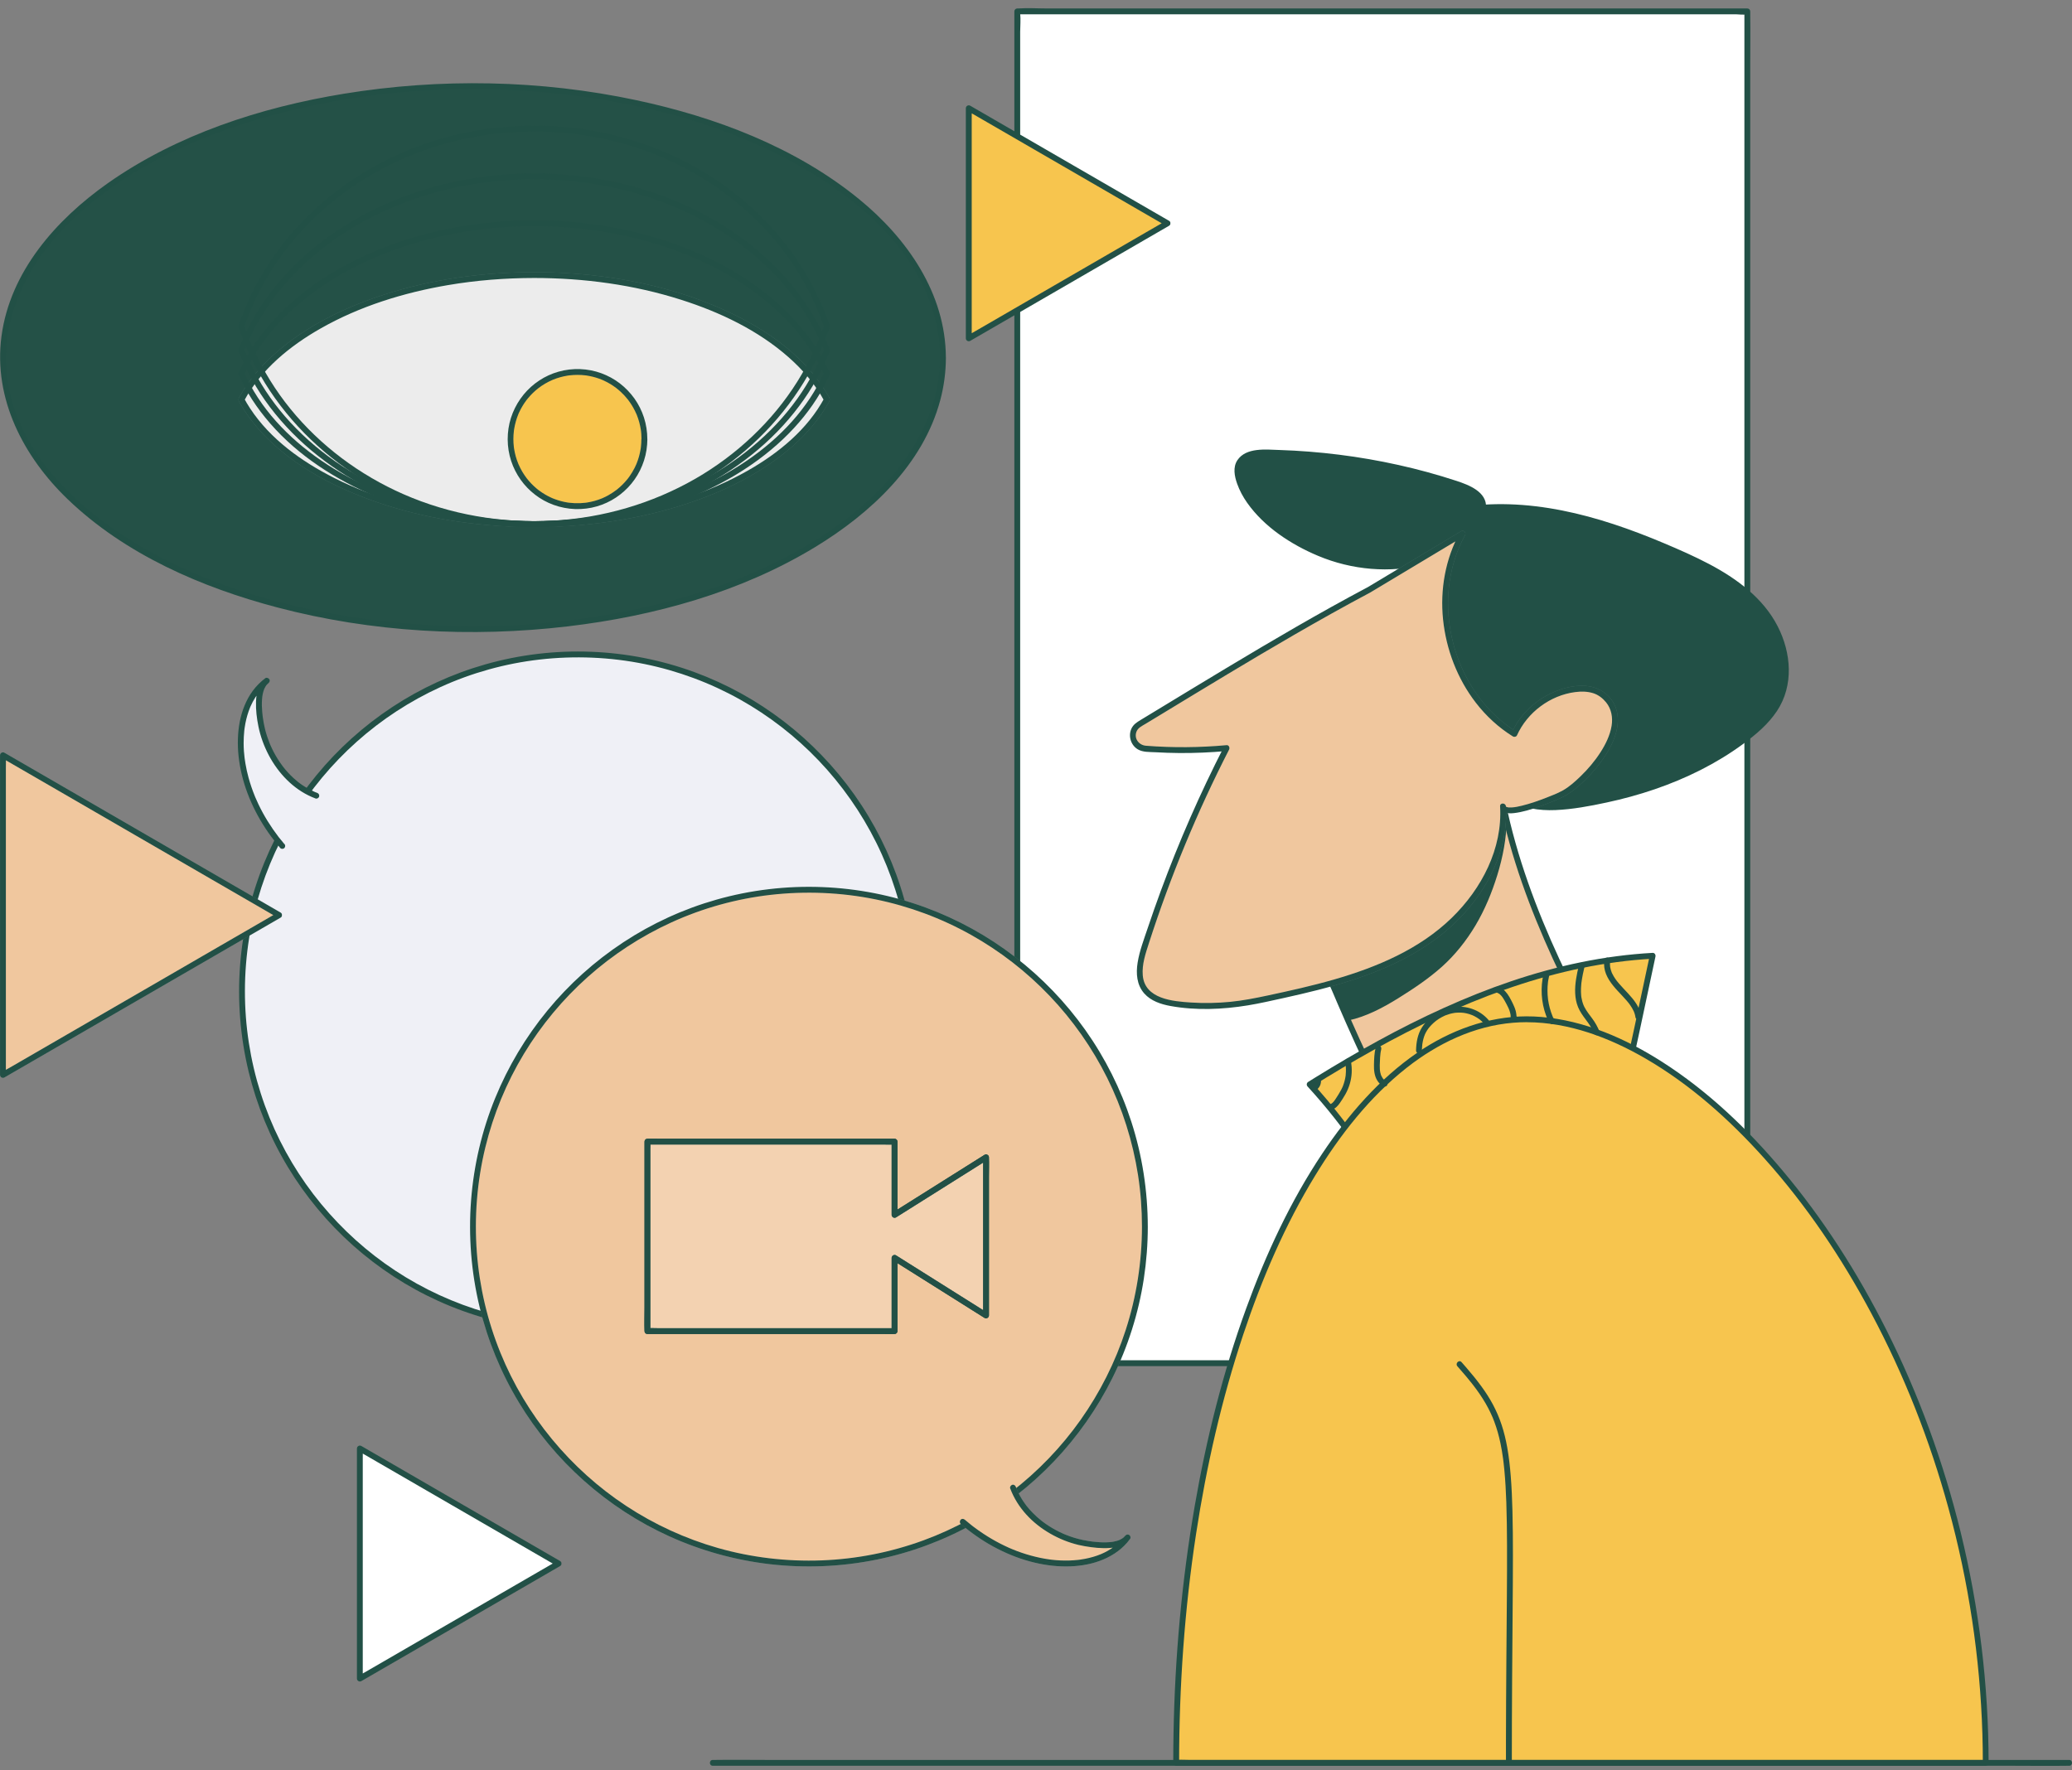 <svg width="165" height="141" viewBox="0 0 165 141" fill="none" xmlns="http://www.w3.org/2000/svg">
<rect x="0" y="0" width="165" height="141" fill="#808080" stroke="none"/>
<g clip-path="url(#clip0_1_123)">
<path d="M44.481 124.532L28.656 115.369V133.697L44.481 124.534V124.532ZM81.01 0.907H139.146V108.574H81.01V0.907Z" fill="white"/>
<path d="M139.146 108.341H81.882C81.652 108.341 81.332 108.282 81.107 108.341C81.077 108.348 81.037 108.341 81.008 108.341L81.24 108.574V2.529C81.24 2.06 81.294 1.557 81.24 1.089C81.233 1.03 81.24 0.966 81.24 0.907L81.008 1.14H138.27C138.5 1.14 138.821 1.199 139.046 1.14C139.074 1.133 139.115 1.14 139.145 1.14L138.912 0.907V104.203C138.912 105.598 138.892 106.997 138.912 108.391C138.912 108.452 138.912 108.513 138.912 108.574C138.912 108.874 139.377 108.874 139.377 108.574V5.277C139.377 3.883 139.397 2.486 139.377 1.089C139.377 1.029 139.377 0.968 139.377 0.907C139.377 0.78 139.271 0.674 139.145 0.674H83.384C82.632 0.674 81.858 0.62 81.107 0.674C81.074 0.676 81.041 0.674 81.008 0.674C80.881 0.674 80.776 0.78 80.776 0.907V104.203C80.776 105.598 80.755 106.997 80.776 108.391C80.776 108.452 80.776 108.513 80.776 108.574C80.776 108.701 80.881 108.807 81.008 108.807H136.768C137.52 108.807 138.294 108.86 139.046 108.807C139.079 108.805 139.112 108.807 139.145 108.807C139.444 108.807 139.444 108.341 139.145 108.341" fill="#225046"/>
<path d="M104.101 73.573C106.434 79.23 108.774 84.903 111.755 90.246C112.22 91.082 112.73 91.938 113.523 92.472C114.259 92.966 115.167 93.132 116.052 93.187C117.29 93.265 118.534 93.151 119.737 92.85C121.504 92.409 124.459 91.276 125.813 90.059C126.712 89.251 127.495 88.23 127.694 87.036C128.1 84.622 126.944 82.466 125.879 80.394C122.971 74.743 120.416 68.702 119.384 62.395" fill="#F0C79E"/>
<path d="M103.877 73.635C104.75 75.751 105.623 77.868 106.529 79.97C107.431 82.061 108.367 84.137 109.371 86.183C109.874 87.21 110.395 88.226 110.935 89.234C111.427 90.149 111.898 91.117 112.57 91.914C113.234 92.701 114.126 93.145 115.13 93.317C116.227 93.503 117.368 93.481 118.468 93.331C120.264 93.088 122.034 92.447 123.666 91.667C125.252 90.91 126.78 89.847 127.559 88.209C128.468 86.296 127.878 84.083 127.057 82.252C126.622 81.281 126.111 80.347 125.633 79.398C125.136 78.414 124.655 77.42 124.19 76.418C123.26 74.408 122.41 72.36 121.677 70.27C120.95 68.195 120.34 66.074 119.9 63.918C119.793 63.392 119.696 62.864 119.607 62.334C119.559 62.039 119.11 62.164 119.159 62.457C119.51 64.59 120.032 66.692 120.681 68.752C121.334 70.823 122.114 72.85 122.976 74.841C123.83 76.812 124.767 78.745 125.751 80.654C126.671 82.438 127.66 84.335 127.533 86.406C127.473 87.391 127.104 88.268 126.48 89.029C125.952 89.673 125.33 90.201 124.618 90.63C123.177 91.497 121.554 92.121 119.935 92.557C118.908 92.835 117.851 92.977 116.786 92.975C115.785 92.975 114.699 92.895 113.816 92.378C112.981 91.89 112.466 91.035 112.004 90.213C111.462 89.246 110.94 88.268 110.438 87.279C109.423 85.285 108.478 83.257 107.573 81.209C106.669 79.16 105.805 77.094 104.949 75.025C104.74 74.519 104.532 74.012 104.322 73.507C104.274 73.39 104.168 73.307 104.037 73.343C103.928 73.374 103.825 73.512 103.874 73.63L103.877 73.635Z" fill="white" fill-opacity="0.2"/>
<path d="M119.751 64.707C119.821 67.095 119.194 69.463 118.269 71.665C117.621 73.208 116.712 74.672 115.581 75.921C114.396 77.227 112.969 78.2 111.493 79.14C110.296 79.902 109.037 80.597 107.66 80.969C107.546 81 107.43 81.028 107.314 81.052C107.05 79.933 106.345 78.975 105.899 77.917C105.867 77.846 105.838 77.764 105.862 77.691C105.886 77.62 105.952 77.573 106.016 77.531L110.329 74.714" fill="#225046"/>
<path d="M119.519 64.707C119.561 66.18 119.337 67.632 118.942 69.049C118.56 70.423 118.045 71.769 117.358 73.017C116.686 74.238 115.856 75.368 114.853 76.336C113.857 77.297 112.721 78.077 111.557 78.822C110.365 79.584 109.131 80.3 107.769 80.696C107.599 80.746 107.426 80.79 107.253 80.828L107.539 80.991C107.284 79.921 106.65 79.008 106.198 78.019C106.172 77.964 106.148 77.908 106.124 77.851C106.113 77.828 106.106 77.813 106.098 77.785C106.094 77.774 106.084 77.745 106.087 77.745C106.093 77.745 106.086 77.762 106.087 77.76C106.061 77.799 106.094 77.76 106.108 77.75C106.08 77.773 106.141 77.729 106.15 77.724L106.354 77.59L107.132 77.081L108.687 76.065L110.449 74.915C110.554 74.846 110.598 74.709 110.532 74.596C110.471 74.491 110.319 74.443 110.213 74.512L106.991 76.616L106.172 77.151C106.042 77.236 105.907 77.314 105.786 77.411C105.649 77.522 105.597 77.694 105.635 77.865C105.668 78.011 105.75 78.156 105.812 78.292C105.871 78.421 105.935 78.547 105.999 78.674C106.125 78.922 106.259 79.169 106.389 79.416C106.68 79.966 106.945 80.507 107.088 81.115C107.118 81.242 107.255 81.304 107.374 81.278C108.803 80.969 110.128 80.265 111.36 79.498C112.558 78.751 113.746 77.96 114.803 77.017C115.87 76.065 116.77 74.929 117.501 73.701C118.246 72.45 118.806 71.087 119.235 69.699C119.68 68.261 119.964 66.761 119.987 65.254C119.989 65.071 119.987 64.889 119.983 64.708C119.98 64.582 119.879 64.476 119.751 64.476C119.623 64.476 119.516 64.582 119.519 64.708" fill="#225046"/>
<path d="M103.877 73.635C104.75 75.751 105.623 77.868 106.529 79.97C107.431 82.061 108.367 84.137 109.371 86.183C109.874 87.21 110.395 88.226 110.935 89.234C111.427 90.149 111.898 91.117 112.57 91.914C113.234 92.701 114.126 93.145 115.13 93.317C116.227 93.503 117.368 93.481 118.468 93.331C120.264 93.088 122.034 92.447 123.666 91.667C125.252 90.91 126.78 89.847 127.559 88.209C128.468 86.296 127.878 84.083 127.057 82.252C126.622 81.281 126.111 80.347 125.633 79.398C125.136 78.414 124.655 77.42 124.19 76.418C123.26 74.408 122.41 72.36 121.677 70.27C120.95 68.195 120.34 66.074 119.9 63.918C119.793 63.392 119.696 62.864 119.607 62.334C119.559 62.039 119.11 62.164 119.159 62.457C119.51 64.59 120.032 66.692 120.681 68.752C121.334 70.823 122.114 72.85 122.976 74.841C123.83 76.812 124.767 78.745 125.751 80.654C126.671 82.438 127.66 84.335 127.533 86.406C127.473 87.391 127.104 88.268 126.48 89.029C125.952 89.673 125.33 90.201 124.618 90.63C123.177 91.497 121.554 92.121 119.935 92.557C118.908 92.835 117.851 92.977 116.786 92.975C115.785 92.975 114.699 92.895 113.816 92.378C112.981 91.89 112.466 91.035 112.004 90.213C111.462 89.246 110.94 88.268 110.438 87.279C109.423 85.285 108.478 83.257 107.573 81.209C106.669 79.16 105.805 77.094 104.949 75.025C104.74 74.519 104.532 74.012 104.322 73.507C104.274 73.39 104.168 73.307 104.037 73.343C103.928 73.374 103.825 73.512 103.874 73.63L103.877 73.635Z" fill="#225046"/>
<path d="M109.489 93.274C107.98 90.813 106.24 88.501 104.291 86.373C112.627 81.156 121.792 76.663 131.605 76.128C130.782 80.022 129.948 83.913 129.097 87.802" fill="#F7C54E"/>
<path d="M109.69 93.156C108.505 91.226 107.18 89.386 105.725 87.655C105.313 87.163 104.889 86.68 104.456 86.208L104.409 86.574C106.042 85.553 107.698 84.564 109.382 83.628C111.065 82.692 112.769 81.811 114.512 81.002C116.242 80.198 118.005 79.466 119.805 78.83C121.596 78.198 123.42 77.663 125.273 77.25C127.121 76.838 128.995 76.548 130.883 76.407C131.124 76.39 131.364 76.374 131.605 76.36L131.382 76.065C130.559 79.96 129.724 83.85 128.874 87.74C128.81 88.031 129.258 88.157 129.322 87.863C130.173 83.975 131.008 80.083 131.83 76.188C131.86 76.049 131.764 75.884 131.607 75.893C129.689 75.999 127.783 76.254 125.902 76.638C124.021 77.022 122.179 77.533 120.366 78.144C118.537 78.761 116.744 79.48 114.985 80.274C113.225 81.068 111.488 81.943 109.787 82.873C108.095 83.797 106.432 84.775 104.792 85.787C104.586 85.914 104.38 86.043 104.175 86.171C104.044 86.253 104.025 86.425 104.128 86.538C105.635 88.183 107.017 89.939 108.263 91.792C108.616 92.319 108.959 92.852 109.29 93.392C109.446 93.647 109.849 93.413 109.692 93.157L109.69 93.156ZM114.517 44.389C111.599 45.448 108.33 45.319 105.445 44.217C102.864 43.23 99.359 40.926 98.614 38.053C98.52 37.696 98.489 37.303 98.635 36.963C98.974 36.167 100.027 36.038 100.89 36.051C106.105 36.125 111.327 36.977 116.275 38.644C117.15 38.939 118.184 39.513 118.104 40.433C123.435 40.079 128.687 41.821 133.578 43.978C136.027 45.059 138.498 46.304 140.244 48.337C141.99 50.369 142.856 53.379 141.704 55.803C141.116 57.041 140.075 58.005 138.983 58.834C135.175 61.728 130.514 63.338 125.792 64.074C124.336 64.302 122.819 64.446 121.405 64.022C119.722 63.517 118.31 62.181 117.709 60.526C117.108 58.87 115.399 58.787 116.363 57.316C116.97 56.393 112.233 56.581 112.929 55.726" fill="#225046"/>
<path d="M114.456 44.164C111.8 45.12 108.871 45.099 106.193 44.234C104.066 43.548 101.988 42.33 100.446 40.696C99.719 39.923 99.085 39 98.829 37.956C98.68 37.347 98.829 36.777 99.423 36.506C99.913 36.282 100.483 36.278 101.013 36.287C104.012 36.337 107.007 36.643 109.953 37.218C111.415 37.503 112.865 37.854 114.295 38.269C114.992 38.472 115.693 38.675 116.374 38.927C116.848 39.103 117.378 39.358 117.683 39.78C117.825 39.978 117.886 40.192 117.87 40.435C117.863 40.555 117.983 40.676 118.102 40.668C120.837 40.491 123.57 40.862 126.213 41.561C128.849 42.257 131.401 43.254 133.886 44.373C136.12 45.379 138.369 46.555 140.009 48.424C141.481 50.102 142.39 52.526 141.834 54.755C141.54 55.936 140.816 56.916 139.94 57.736C139.023 58.594 137.974 59.318 136.905 59.97C134.731 61.293 132.36 62.264 129.913 62.95C128.681 63.296 127.431 63.571 126.17 63.781C124.821 64.007 123.409 64.206 122.051 63.942C120.931 63.727 119.904 63.166 119.114 62.341C118.738 61.95 118.423 61.505 118.177 61.021C117.938 60.552 117.803 60.053 117.482 59.626C117.236 59.297 116.937 59.026 116.656 58.731C116.462 58.528 116.272 58.295 116.313 57.998C116.356 57.689 116.663 57.455 116.649 57.142C116.641 56.93 116.476 56.777 116.301 56.683C115.82 56.424 115.222 56.365 114.692 56.275C114.394 56.225 114.096 56.174 113.8 56.11C113.585 56.063 113.319 56.002 113.164 55.916C113.145 55.905 113.06 55.848 113.107 55.881C113.069 55.853 113.074 55.865 113.08 55.849C113.08 55.853 113.086 55.908 113.088 55.91C113.088 55.908 113.1 55.884 113.093 55.891C113.275 55.658 112.95 55.325 112.764 55.561C112.404 56.021 112.866 56.331 113.282 56.459C113.868 56.64 114.489 56.702 115.09 56.817C115.366 56.869 115.645 56.925 115.91 57.019C115.993 57.048 116.064 57.074 116.154 57.138C116.14 57.128 116.195 57.18 116.188 57.171C116.185 57.168 116.194 57.177 116.185 57.156C116.19 57.166 116.188 57.156 116.183 57.166C116.13 57.251 116.076 57.336 116.029 57.427C115.93 57.616 115.858 57.819 115.844 58.035C115.82 58.399 116.01 58.71 116.244 58.974C116.516 59.28 116.833 59.541 117.082 59.867C117.41 60.296 117.543 60.812 117.789 61.286C118.307 62.29 119.126 63.14 120.099 63.708C121.242 64.375 122.559 64.576 123.865 64.521C125.233 64.463 126.603 64.205 127.94 63.918C130.528 63.364 133.062 62.525 135.426 61.326C136.605 60.729 137.738 60.043 138.805 59.259C139.82 58.514 140.804 57.687 141.507 56.628C142.858 54.588 142.645 51.998 141.566 49.89C140.411 47.633 138.296 46.082 136.105 44.925C134.936 44.309 133.722 43.777 132.504 43.263C131.186 42.707 129.849 42.193 128.489 41.746C125.801 40.864 123.006 40.249 120.17 40.164C119.483 40.143 118.793 40.155 118.106 40.2L118.338 40.433C118.416 39.169 116.957 38.621 115.988 38.302C114.467 37.803 112.924 37.38 111.363 37.034C108.247 36.341 105.064 35.945 101.875 35.84C100.817 35.806 99.229 35.62 98.539 36.652C98.165 37.213 98.305 37.927 98.515 38.521C98.707 39.061 98.981 39.57 99.31 40.037C100.671 41.972 102.809 43.367 104.96 44.27C107.641 45.398 110.695 45.677 113.518 44.943C113.876 44.849 114.231 44.738 114.581 44.613C114.86 44.512 114.741 44.062 114.458 44.163L114.456 44.164Z" fill="#225046"/>
<path d="M109.011 46.982C102.885 50.234 96.547 54.159 90.719 57.684C89.848 58.212 90.172 59.544 91.187 59.624C93.347 59.796 95.519 59.782 97.677 59.582C95.068 64.679 92.882 69.982 91.145 75.438C90.792 76.546 90.484 77.851 91.156 78.799C91.741 79.628 92.876 79.869 93.851 79.987C96.005 80.248 98.186 80.112 100.309 79.662C105.045 78.659 110.059 77.58 114.049 74.712C117.411 72.294 119.95 68.361 119.689 64.222C119.756 65.28 124.104 63.447 124.611 63.133C126.617 61.896 130.415 57.538 127.608 55.337C126.653 54.588 125.126 54.837 124.083 55.231C122.567 55.803 121.258 56.965 120.596 58.459C115.451 55.273 113.516 47.807 116.464 42.511L109.011 46.984" fill="#F0C79E"/>
<path d="M108.893 46.78C105.086 48.802 101.366 50.984 97.671 53.202C95.839 54.302 94.013 55.413 92.186 56.522C91.736 56.794 91.286 57.069 90.834 57.342C90.527 57.528 90.245 57.706 90.094 58.045C89.834 58.627 90.052 59.346 90.598 59.678C91.005 59.925 91.538 59.888 91.996 59.914C92.635 59.951 93.274 59.971 93.915 59.977C95.171 59.985 96.426 59.931 97.675 59.817L97.474 59.466C95.565 63.195 93.882 67.036 92.434 70.967C92.075 71.94 91.733 72.918 91.403 73.899C91.1 74.804 90.745 75.723 90.593 76.67C90.454 77.533 90.52 78.448 91.123 79.129C91.649 79.725 92.453 79.989 93.212 80.126C95.233 80.493 97.358 80.404 99.376 80.074C100.33 79.918 101.274 79.697 102.218 79.491C103.139 79.287 104.061 79.075 104.975 78.841C108.552 77.922 112.162 76.626 115.042 74.236C117.652 72.07 119.666 68.94 119.914 65.49C119.945 65.068 119.945 64.644 119.921 64.222H119.457C119.504 64.778 120.122 64.811 120.555 64.762C121.253 64.684 121.937 64.465 122.597 64.232C123.208 64.017 123.815 63.777 124.402 63.501C124.911 63.261 125.356 62.911 125.779 62.542C126.428 61.973 127.012 61.333 127.521 60.635C128.034 59.935 128.481 59.152 128.706 58.307C128.903 57.562 128.9 56.76 128.536 56.067C128.082 55.203 127.22 54.698 126.264 54.63C125.211 54.554 124.116 54.885 123.196 55.38C122.223 55.905 121.378 56.676 120.787 57.614C120.641 57.847 120.512 58.089 120.399 58.34L120.718 58.257C118.752 57.032 117.257 55.163 116.344 53.041C115.444 50.946 115.103 48.571 115.439 46.31C115.631 45.021 116.038 43.768 116.668 42.627C116.779 42.427 116.554 42.186 116.35 42.308L108.897 46.78C108.64 46.935 108.874 47.338 109.131 47.183L116.583 42.711L116.265 42.391C115.101 44.495 114.669 46.954 114.915 49.339C115.163 51.734 116.052 54.06 117.524 55.969C118.343 57.032 119.341 57.95 120.48 58.658C120.579 58.719 120.747 58.688 120.799 58.575C121.625 56.737 123.446 55.377 125.444 55.122C125.922 55.061 126.418 55.066 126.88 55.214C127.285 55.344 127.628 55.61 127.895 55.938C128.323 56.463 128.446 57.151 128.337 57.809C128.209 58.58 127.854 59.296 127.433 59.945C126.991 60.628 126.461 61.252 125.879 61.816C125.444 62.238 124.968 62.671 124.435 62.966C124.024 63.194 123.577 63.364 123.141 63.534C122.503 63.782 121.854 64.012 121.189 64.173C120.922 64.239 120.655 64.295 120.387 64.311C120.309 64.316 120.231 64.316 120.153 64.311C120.136 64.311 120.061 64.298 120.108 64.307C120.066 64.3 120.027 64.29 119.987 64.278C119.942 64.264 119.99 64.278 119.98 64.276C119.973 64.272 119.911 64.243 119.943 64.257C119.937 64.253 119.938 64.258 119.926 64.236C119.933 64.246 119.919 64.213 119.921 64.222C119.895 63.927 119.438 63.92 119.457 64.222C119.659 67.595 117.99 70.776 115.629 73.083C113.055 75.598 109.645 77.033 106.238 78.014C104.485 78.52 102.705 78.914 100.923 79.294C99.939 79.504 98.957 79.697 97.954 79.795C96.925 79.894 95.888 79.914 94.857 79.848C93.39 79.755 91.156 79.567 91.002 77.677C90.929 76.793 91.232 75.926 91.499 75.098C93.208 69.801 95.34 64.653 97.878 59.7C97.95 59.556 97.864 59.332 97.677 59.35C95.543 59.546 93.397 59.562 91.261 59.397C90.714 59.355 90.298 58.848 90.494 58.295C90.61 57.965 90.939 57.825 91.216 57.656C91.639 57.401 92.06 57.145 92.481 56.89C96.002 54.753 99.518 52.61 103.082 50.55C105.079 49.395 107.092 48.267 109.129 47.185C109.394 47.044 109.158 46.642 108.895 46.782L108.893 46.78Z" fill="white" fill-opacity="0.2"/>
<path d="M108.893 46.78C105.086 48.802 101.366 50.984 97.671 53.202C95.839 54.302 94.013 55.413 92.186 56.522C91.736 56.794 91.286 57.069 90.834 57.342C90.527 57.528 90.245 57.706 90.094 58.045C89.834 58.627 90.052 59.346 90.598 59.678C91.005 59.925 91.538 59.888 91.996 59.914C92.635 59.951 93.274 59.971 93.915 59.977C95.171 59.985 96.426 59.931 97.675 59.817L97.474 59.466C95.565 63.195 93.882 67.036 92.434 70.967C92.075 71.94 91.733 72.918 91.403 73.899C91.1 74.804 90.745 75.723 90.593 76.67C90.454 77.533 90.52 78.448 91.123 79.129C91.649 79.725 92.453 79.989 93.212 80.126C95.233 80.493 97.358 80.404 99.376 80.074C100.33 79.918 101.274 79.697 102.218 79.491C103.139 79.287 104.061 79.075 104.975 78.841C108.552 77.922 112.162 76.626 115.042 74.236C117.652 72.07 119.666 68.94 119.914 65.49C119.945 65.068 119.945 64.644 119.921 64.222H119.457C119.504 64.778 120.122 64.811 120.555 64.762C121.253 64.684 121.937 64.465 122.597 64.232C123.208 64.017 123.815 63.777 124.402 63.501C124.911 63.261 125.356 62.911 125.779 62.542C126.428 61.973 127.012 61.333 127.521 60.635C128.034 59.935 128.481 59.152 128.706 58.307C128.903 57.562 128.9 56.76 128.536 56.067C128.082 55.203 127.22 54.698 126.264 54.63C125.211 54.554 124.116 54.885 123.196 55.38C122.223 55.905 121.378 56.676 120.787 57.614C120.641 57.847 120.512 58.089 120.399 58.34L120.718 58.257C118.752 57.032 117.257 55.163 116.344 53.041C115.444 50.946 115.103 48.571 115.439 46.31C115.631 45.021 116.038 43.768 116.668 42.627C116.779 42.427 116.554 42.186 116.35 42.308L108.897 46.78C108.64 46.935 108.874 47.338 109.131 47.183L116.583 42.711L116.265 42.391C115.101 44.495 114.669 46.954 114.915 49.339C115.163 51.734 116.052 54.06 117.524 55.969C118.343 57.032 119.341 57.95 120.48 58.658C120.579 58.719 120.747 58.688 120.799 58.575C121.625 56.737 123.446 55.377 125.444 55.122C125.922 55.061 126.418 55.066 126.88 55.214C127.285 55.344 127.628 55.61 127.895 55.938C128.323 56.463 128.446 57.151 128.337 57.809C128.209 58.58 127.854 59.296 127.433 59.945C126.991 60.628 126.461 61.252 125.879 61.816C125.444 62.238 124.968 62.671 124.435 62.966C124.024 63.194 123.577 63.364 123.141 63.534C122.503 63.782 121.854 64.012 121.189 64.173C120.922 64.239 120.655 64.295 120.387 64.311C120.309 64.316 120.231 64.316 120.153 64.311C120.136 64.311 120.061 64.298 120.108 64.307C120.066 64.3 120.027 64.29 119.987 64.278C119.942 64.264 119.99 64.278 119.98 64.276C119.973 64.272 119.911 64.243 119.943 64.257C119.937 64.253 119.938 64.258 119.926 64.236C119.933 64.246 119.919 64.213 119.921 64.222C119.895 63.927 119.438 63.92 119.457 64.222C119.659 67.595 117.99 70.776 115.629 73.083C113.055 75.598 109.645 77.033 106.238 78.014C104.485 78.52 102.705 78.914 100.923 79.294C99.939 79.504 98.957 79.697 97.954 79.795C96.925 79.894 95.888 79.914 94.857 79.848C93.39 79.755 91.156 79.567 91.002 77.677C90.929 76.793 91.232 75.926 91.499 75.098C93.208 69.801 95.34 64.653 97.878 59.7C97.95 59.556 97.864 59.332 97.677 59.35C95.543 59.546 93.397 59.562 91.261 59.397C90.714 59.355 90.298 58.848 90.494 58.295C90.61 57.965 90.939 57.825 91.216 57.656C91.639 57.401 92.06 57.145 92.481 56.89C96.002 54.753 99.518 52.61 103.082 50.55C105.079 49.395 107.092 48.267 109.129 47.185C109.394 47.044 109.158 46.642 108.895 46.782L108.893 46.78Z" fill="#225046"/>
<path d="M121.594 81.182C137.018 81.182 158.133 107.698 158.133 140.407H93.667C93.667 107.698 106.171 81.182 121.594 81.182Z" fill="#F7C54E"/>
<path d="M121.594 81.417C124.939 81.424 128.171 82.647 131.034 84.307C134.627 86.392 137.773 89.213 140.537 92.303C143.859 96.017 146.66 100.187 149.005 104.58C151.631 109.5 153.681 114.723 155.157 120.102C156.764 125.963 157.679 132.012 157.864 138.086C157.888 138.859 157.899 139.634 157.899 140.407L158.131 140.174H94.637C94.353 140.174 94.057 140.15 93.775 140.174C93.738 140.177 93.702 140.174 93.665 140.174L93.897 140.407C93.901 134.306 94.325 128.201 95.247 122.17C96.071 116.786 97.282 111.45 99.007 106.283C100.477 101.879 102.322 97.571 104.747 93.606C106.707 90.397 109.075 87.358 112.044 85.025C114.479 83.111 117.382 81.714 120.494 81.459C120.86 81.429 121.225 81.413 121.591 81.413C121.89 81.413 121.89 80.946 121.591 80.948C118.459 80.955 115.464 82.07 112.894 83.826C109.823 85.926 107.347 88.808 105.291 91.888C102.748 95.697 100.806 99.897 99.243 104.196C97.384 109.303 96.064 114.601 95.138 119.955C94.104 125.939 93.561 132.008 93.451 138.081C93.437 138.855 93.43 139.63 93.43 140.407C93.43 140.533 93.535 140.639 93.662 140.639H155.51C156.345 140.639 157.182 140.655 158.018 140.639C158.055 140.639 158.091 140.639 158.127 140.639C158.252 140.639 158.359 140.533 158.359 140.407C158.353 134.209 157.604 128.034 156.129 122.017C154.769 116.47 152.8 111.068 150.24 105.966C147.952 101.407 145.188 97.071 141.898 93.17C139.138 89.895 135.982 86.889 132.365 84.577C129.466 82.723 126.182 81.278 122.723 80.996C122.346 80.965 121.968 80.95 121.589 80.95C121.289 80.95 121.289 81.415 121.589 81.415L121.594 81.417Z" fill="#225046"/>
<path d="M120.392 140.407C120.392 138.187 120.401 135.967 120.415 133.747C120.427 131.928 120.442 130.108 120.456 128.289C120.468 126.818 120.479 125.347 120.479 123.875C120.479 122.699 120.472 121.525 120.441 120.349C120.416 119.42 120.38 118.491 120.305 117.563C120.245 116.802 120.16 116.043 120.027 115.291C119.917 114.678 119.774 114.068 119.576 113.476C119.393 112.925 119.164 112.39 118.892 111.878C118.622 111.37 118.31 110.888 117.971 110.424C117.581 109.89 117.162 109.38 116.729 108.881C116.615 108.749 116.5 108.619 116.386 108.49C116.187 108.266 115.859 108.596 116.057 108.82C116.289 109.081 116.516 109.345 116.741 109.611C116.897 109.797 117.051 109.986 117.202 110.177L117.271 110.266C117.287 110.286 117.352 110.372 117.318 110.325C117.673 110.787 118.007 111.266 118.3 111.772C118.438 112.01 118.568 112.255 118.686 112.503C118.747 112.63 118.804 112.758 118.859 112.887C118.88 112.935 118.845 112.852 118.861 112.89L118.88 112.937C118.92 113.036 118.96 113.135 118.996 113.234C119.207 113.797 119.367 114.379 119.49 114.968C119.571 115.362 119.639 115.758 119.692 116.158C119.699 116.215 119.689 116.13 119.696 116.187C119.708 116.278 119.72 116.368 119.73 116.46C119.753 116.649 119.774 116.839 119.791 117.028C119.876 117.909 119.923 118.791 119.954 119.673C119.992 120.785 120.004 121.897 120.009 123.009C120.014 124.402 120.008 125.795 119.997 127.188C119.985 128.906 119.969 130.624 119.956 132.342C119.94 134.452 119.928 136.561 119.924 138.67C119.924 139.248 119.924 139.827 119.924 140.403C119.924 140.704 120.389 140.704 120.389 140.403" fill="#225046"/>
<path d="M164.777 140.174H61.143C59.744 140.174 58.343 140.153 56.942 140.174C56.881 140.174 56.819 140.174 56.758 140.174C56.458 140.174 56.458 140.639 56.758 140.639H160.391C161.791 140.639 163.192 140.66 164.593 140.639C164.654 140.639 164.716 140.639 164.777 140.639C165.076 140.639 165.076 140.174 164.777 140.174Z" fill="#225046"/>
<path d="M37.664 50.098C58.336 50.098 75.093 40.423 75.093 28.488C75.093 16.552 58.336 6.877 37.664 6.877C16.993 6.877 0.236 16.552 0.236 28.488C0.236 40.423 16.993 50.098 37.664 50.098Z" fill="#245147"/>
<path d="M42.536 21.91C31.576 21.91 22.305 26.082 19.227 31.828C22.305 37.572 31.576 41.746 42.536 41.746C53.497 41.746 62.768 37.574 65.846 31.828C62.768 26.084 53.497 21.91 42.536 21.91Z" fill="#ECECEC"/>
<path d="M42.536 21.677C38.494 21.68 34.422 22.227 30.568 23.473C27.414 24.492 24.323 25.99 21.837 28.222C20.808 29.146 19.889 30.207 19.194 31.408C19.127 31.526 18.995 31.687 18.995 31.826C18.995 31.977 19.146 32.161 19.22 32.288C19.39 32.578 19.572 32.86 19.767 33.133C20.171 33.697 20.618 34.23 21.105 34.727C23.365 37.044 26.308 38.632 29.316 39.745C33.04 41.126 37.018 41.806 40.979 41.948C45.084 42.097 49.241 41.677 53.202 40.571C56.481 39.655 59.697 38.26 62.387 36.143C63.502 35.266 64.516 34.251 65.337 33.089C65.531 32.816 65.711 32.533 65.879 32.245C65.951 32.12 66.092 31.944 66.075 31.795C66.055 31.64 65.908 31.455 65.829 31.321C65.489 30.748 65.096 30.206 64.668 29.695C62.642 27.279 59.836 25.592 56.962 24.381C53.372 22.872 49.501 22.068 45.626 21.786C44.597 21.712 43.569 21.675 42.536 21.675C42.237 21.675 42.237 22.141 42.536 22.141C46.494 22.144 50.469 22.674 54.245 23.878C57.324 24.859 60.359 26.301 62.801 28.456C63.932 29.453 64.926 30.61 65.645 31.943V31.706C64.287 34.225 61.977 36.105 59.526 37.496C56.401 39.271 52.901 40.346 49.373 40.946C45.339 41.632 41.182 41.691 37.127 41.161C33.502 40.687 29.888 39.719 26.614 38.068C24.026 36.761 21.522 34.979 19.911 32.518C19.738 32.254 19.577 31.983 19.428 31.706V31.943C20.786 29.424 23.096 27.544 25.547 26.153C28.661 24.385 32.146 23.311 35.662 22.71C37.931 22.323 40.235 22.144 42.536 22.141C42.836 22.141 42.836 21.673 42.536 21.675V21.677Z" fill="white" fill-opacity="0.2"/>
<path d="M42.536 21.677C38.494 21.68 34.422 22.227 30.568 23.473C27.414 24.492 24.323 25.99 21.837 28.222C20.808 29.146 19.889 30.207 19.194 31.408C19.127 31.526 18.995 31.687 18.995 31.826C18.995 31.977 19.146 32.161 19.22 32.288C19.39 32.578 19.572 32.86 19.767 33.133C20.171 33.697 20.618 34.23 21.105 34.727C23.365 37.044 26.308 38.632 29.316 39.745C33.04 41.126 37.018 41.806 40.979 41.948C45.084 42.097 49.241 41.677 53.202 40.571C56.481 39.655 59.697 38.26 62.387 36.143C63.502 35.266 64.516 34.251 65.337 33.089C65.531 32.816 65.711 32.533 65.879 32.245C65.951 32.12 66.092 31.944 66.075 31.795C66.055 31.64 65.908 31.455 65.829 31.321C65.489 30.748 65.096 30.206 64.668 29.695C62.642 27.279 59.836 25.592 56.962 24.381C53.372 22.872 49.501 22.068 45.626 21.786C44.597 21.712 43.569 21.675 42.536 21.675C42.237 21.675 42.237 22.141 42.536 22.141C46.494 22.144 50.469 22.674 54.245 23.878C57.324 24.859 60.359 26.301 62.801 28.456C63.932 29.453 64.926 30.61 65.645 31.943V31.706C64.287 34.225 61.977 36.105 59.526 37.496C56.401 39.271 52.901 40.346 49.373 40.946C45.339 41.632 41.182 41.691 37.127 41.161C33.502 40.687 29.888 39.719 26.614 38.068C24.026 36.761 21.522 34.979 19.911 32.518C19.738 32.254 19.577 31.983 19.428 31.706V31.943C20.786 29.424 23.096 27.544 25.547 26.153C28.661 24.385 32.146 23.311 35.662 22.71C37.931 22.323 40.235 22.144 42.536 22.141C42.836 22.141 42.836 21.673 42.536 21.675V21.677Z" fill="#225046"/>
<path d="M42.536 17.551C38.463 17.556 34.363 18.236 30.561 19.723C27.314 20.992 24.229 22.855 21.846 25.434C20.794 26.572 19.884 27.852 19.208 29.25C19.139 29.395 18.993 29.601 18.993 29.764C18.993 29.938 19.158 30.173 19.232 30.327C19.397 30.666 19.575 30.998 19.767 31.321C20.164 31.993 20.616 32.632 21.108 33.24C23.273 35.919 26.217 37.911 29.342 39.297C33.002 40.921 36.984 41.767 40.976 41.943C45.102 42.125 49.288 41.602 53.207 40.281C56.569 39.146 59.789 37.413 62.377 34.955C63.527 33.862 64.547 32.622 65.347 31.25C65.541 30.916 65.721 30.576 65.887 30.228C65.953 30.091 66.092 29.886 66.075 29.733C66.055 29.563 65.913 29.355 65.839 29.202C65.498 28.503 65.099 27.833 64.651 27.197C62.711 24.439 59.955 22.332 56.969 20.819C53.446 19.035 49.555 18.032 45.632 17.685C44.603 17.595 43.569 17.55 42.535 17.55C42.235 17.55 42.235 18.015 42.535 18.015C46.525 18.019 50.526 18.682 54.257 20.12C57.434 21.345 60.451 23.159 62.796 25.655C63.965 26.9 64.947 28.317 65.643 29.881V29.645C64.355 32.535 62.101 34.89 59.515 36.662C56.477 38.743 52.974 40.088 49.38 40.826C45.358 41.653 41.16 41.734 37.105 41.085C33.417 40.492 29.794 39.289 26.595 37.336C23.883 35.681 21.439 33.447 19.91 30.626C19.736 30.305 19.575 29.976 19.426 29.643V29.879C20.715 26.989 22.968 24.633 25.554 22.861C28.582 20.786 32.073 19.445 35.653 18.705C37.917 18.236 40.226 18.017 42.535 18.013C42.834 18.013 42.834 17.546 42.535 17.548L42.536 17.551Z" fill="#225046"/>
<path d="M42.536 13.81C38.44 13.815 34.344 14.624 30.598 16.301C27.248 17.8 24.169 20.014 21.863 22.893C20.779 24.248 19.871 25.736 19.201 27.34C19.134 27.501 18.995 27.718 18.995 27.894C18.995 28.081 19.153 28.335 19.225 28.505C19.393 28.905 19.577 29.299 19.774 29.684C20.166 30.447 20.609 31.18 21.101 31.88C23.199 34.864 26.105 37.22 29.333 38.879C32.932 40.729 36.937 41.731 40.969 41.938C45.105 42.15 49.303 41.533 53.169 40.032C56.635 38.686 59.862 36.631 62.377 33.871C63.551 32.58 64.569 31.14 65.354 29.578C65.539 29.209 65.713 28.832 65.872 28.448C65.943 28.277 66.106 28.017 66.069 27.831C66.031 27.631 65.905 27.414 65.825 27.228C65.493 26.445 65.103 25.688 64.661 24.96C62.791 21.878 60.05 19.384 56.955 17.574C53.507 15.559 49.608 14.374 45.645 13.968C44.613 13.864 43.574 13.81 42.536 13.81C42.237 13.81 42.237 14.275 42.536 14.275C46.546 14.28 50.571 15.06 54.24 16.704C57.503 18.164 60.494 20.296 62.766 23.08C63.83 24.385 64.725 25.834 65.39 27.383C65.442 27.505 65.605 27.8 65.602 27.887C65.598 27.97 65.524 28.085 65.493 28.161C65.448 28.27 65.403 28.378 65.356 28.486C65.189 28.866 65.011 29.24 64.817 29.606C64.427 30.348 63.987 31.062 63.502 31.743C61.443 34.633 58.59 36.902 55.449 38.505C51.917 40.308 47.984 41.281 44.033 41.474C40.002 41.67 35.932 41.072 32.157 39.629C28.755 38.328 25.589 36.316 23.11 33.629C21.965 32.387 20.978 31.003 20.204 29.5C20.013 29.132 19.837 28.757 19.674 28.377C19.636 28.286 19.598 28.196 19.561 28.105C19.542 28.06 19.475 27.907 19.475 27.901C19.475 27.822 19.553 27.703 19.584 27.626C19.629 27.517 19.674 27.409 19.721 27.301C20.053 26.539 20.441 25.802 20.878 25.093C22.729 22.087 25.428 19.667 28.467 17.911C31.834 15.965 35.641 14.814 39.502 14.426C40.512 14.326 41.525 14.275 42.538 14.275C42.838 14.275 42.838 13.808 42.538 13.81H42.536Z" fill="#225046"/>
<path d="M42.536 10.004C38.395 10.009 34.27 10.959 30.575 12.844C27.13 14.602 24.094 17.166 21.855 20.332C20.762 21.878 19.873 23.56 19.212 25.335C19.14 25.524 18.993 25.785 18.993 25.99C18.993 26.207 19.158 26.5 19.234 26.704C19.402 27.154 19.586 27.598 19.783 28.036C20.171 28.894 20.613 29.724 21.108 30.523C23.145 33.813 26.034 36.539 29.368 38.479C32.896 40.531 36.904 41.696 40.971 41.932C45.141 42.174 49.357 41.443 53.187 39.758C56.736 38.196 59.934 35.807 62.366 32.775C63.556 31.29 64.566 29.662 65.338 27.92C65.534 27.48 65.714 27.035 65.88 26.584C65.951 26.393 66.102 26.129 66.069 25.925C66.033 25.708 65.915 25.479 65.837 25.274C65.499 24.374 65.105 23.497 64.651 22.649C62.843 19.269 60.149 16.407 56.969 14.289C53.585 12.036 49.667 10.65 45.637 10.181C44.608 10.063 43.572 10.002 42.535 10.002C42.235 10.002 42.235 10.468 42.535 10.468C46.581 10.473 50.618 11.392 54.231 13.229C57.596 14.941 60.582 17.428 62.777 20.515C63.849 22.022 64.737 23.664 65.387 25.399C65.423 25.496 65.46 25.596 65.494 25.695C65.522 25.774 65.598 25.919 65.598 25.986C65.598 26.077 65.525 26.2 65.494 26.283C65.453 26.401 65.409 26.52 65.364 26.638C65.201 27.069 65.023 27.494 64.831 27.914C64.439 28.769 63.991 29.598 63.492 30.395C61.488 33.589 58.663 36.228 55.409 38.109C51.947 40.11 48.013 41.25 44.028 41.47C39.966 41.694 35.847 40.996 32.117 39.356C28.637 37.826 25.511 35.505 23.11 32.545C21.948 31.114 20.973 29.538 20.209 27.859C20.013 27.43 19.833 26.994 19.669 26.553C19.61 26.396 19.471 26.146 19.468 25.995C19.466 25.908 19.542 25.781 19.572 25.698C19.62 25.561 19.672 25.422 19.724 25.285C20.053 24.425 20.439 23.587 20.879 22.778C22.67 19.478 25.317 16.681 28.443 14.624C31.75 12.448 35.574 11.089 39.502 10.643C40.508 10.53 41.522 10.473 42.535 10.471C42.834 10.471 42.834 10.004 42.535 10.005L42.536 10.004Z" fill="#225046"/>
<path d="M74.861 28.488C74.845 33.551 71.735 37.847 67.935 40.906C62.926 44.937 56.637 47.267 50.408 48.577C42.914 50.152 35.056 50.294 27.499 49.058C20.987 47.991 14.429 45.881 8.968 42.08C4.921 39.264 1.242 35.194 0.573 30.119C-0.074 25.206 2.385 20.692 5.861 17.404C10.382 13.13 16.376 10.562 22.319 9.01C29.716 7.079 37.531 6.653 45.115 7.537C51.856 8.324 58.66 10.19 64.517 13.704C68.863 16.311 73.039 20.112 74.414 25.172C74.707 26.252 74.858 27.366 74.859 28.486C74.859 28.787 75.325 28.787 75.323 28.486C75.308 23.369 72.232 18.977 68.401 15.852C63.338 11.722 56.973 9.318 50.644 7.973C43.027 6.354 35.052 6.212 27.373 7.468C20.767 8.548 14.095 10.711 8.577 14.598C4.477 17.491 0.804 21.625 0.118 26.78C-0.546 31.776 1.886 36.4 5.407 39.778C9.968 44.154 16.05 46.793 22.085 48.382C29.591 50.359 37.54 50.8 45.238 49.886C52.083 49.073 58.989 47.175 64.919 43.57C69.32 40.895 73.515 36.999 74.882 31.852C75.173 30.755 75.322 29.622 75.325 28.486C75.325 28.185 74.861 28.185 74.861 28.486V28.488Z" fill="#225046"/>
<path d="M46.025 105.789C60.8 105.789 72.777 93.777 72.777 78.959C72.777 64.141 60.8 52.129 46.025 52.129C31.25 52.129 19.272 64.141 19.272 78.959C19.272 93.777 31.25 105.789 46.025 105.789Z" fill="#EFF0F6"/>
<path d="M72.545 78.959C72.542 81.754 72.111 84.535 71.25 87.192C70.424 89.744 69.204 92.162 67.657 94.349C66.12 96.524 64.247 98.471 62.134 100.09C60.021 101.709 57.653 103.022 55.149 103.941C52.546 104.895 49.811 105.433 47.041 105.537C44.256 105.642 41.461 105.313 38.778 104.551C36.183 103.811 33.715 102.678 31.462 101.191C29.25 99.732 27.262 97.94 25.573 95.893C23.867 93.828 22.471 91.493 21.461 89.01C20.426 86.461 19.792 83.767 19.582 81.024C19.369 78.214 19.591 75.374 20.258 72.636C20.897 70.011 21.933 67.5 23.33 65.189C24.712 62.905 26.429 60.84 28.421 59.065C30.411 57.291 32.655 55.829 35.078 54.722C37.578 53.583 40.24 52.844 42.968 52.532C45.753 52.214 48.59 52.33 51.337 52.891C53.997 53.435 56.559 54.387 58.93 55.714C61.247 57.013 63.359 58.651 65.195 60.576C67.039 62.511 68.584 64.713 69.778 67.111C70.988 69.546 71.816 72.167 72.234 74.854C72.445 76.211 72.543 77.583 72.545 78.956C72.545 79.256 73.011 79.256 73.009 78.956C73.006 76.122 72.571 73.293 71.698 70.597C70.855 67.993 69.62 65.532 68.039 63.3C66.468 61.085 64.575 59.118 62.425 57.463C60.264 55.801 57.863 54.475 55.307 53.536C52.672 52.566 49.884 52.021 47.08 51.912C44.242 51.8 41.386 52.137 38.655 52.914C36.021 53.663 33.516 54.812 31.228 56.32C28.964 57.814 26.922 59.647 25.201 61.745C23.474 63.847 22.073 66.195 21.042 68.714C19.982 71.306 19.338 74.061 19.121 76.852C18.901 79.709 19.13 82.582 19.802 85.367C20.452 88.044 21.506 90.604 22.928 92.96C24.337 95.289 26.086 97.392 28.117 99.201C30.144 101.004 32.439 102.503 34.909 103.621C37.441 104.768 40.136 105.515 42.895 105.838C45.739 106.17 48.619 106.046 51.425 105.477C54.122 104.929 56.732 103.958 59.134 102.617C61.509 101.29 63.67 99.612 65.548 97.641C67.415 95.678 68.991 93.434 70.195 91.005C71.426 88.521 72.275 85.852 72.694 83.109C72.904 81.735 73.009 80.347 73.011 78.956C73.011 78.655 72.547 78.655 72.547 78.956L72.545 78.959Z" fill="#225046"/>
<path d="M64.417 124.532C79.192 124.532 91.17 112.52 91.17 97.702C91.17 82.884 79.192 70.871 64.417 70.871C49.642 70.871 37.664 82.884 37.664 97.702C37.664 112.52 49.642 124.532 64.417 124.532Z" fill="#F0C79E"/>
<path d="M90.938 97.702C90.934 100.497 90.503 103.278 89.642 105.935C88.816 108.487 87.596 110.905 86.05 113.092C84.507 115.272 82.645 117.207 80.526 118.833C78.408 120.457 76.046 121.765 73.541 122.684C70.938 123.637 68.203 124.176 65.434 124.28C62.649 124.384 59.853 124.056 57.17 123.293C54.576 122.553 52.108 121.421 49.854 119.934C47.642 118.475 45.654 116.682 43.965 114.636C42.259 112.571 40.863 110.236 39.854 107.752C38.818 105.204 38.184 102.51 37.974 99.767C37.761 96.957 37.983 94.116 38.65 91.379C39.289 88.754 40.325 86.242 41.722 83.932C43.105 81.648 44.821 79.583 46.813 77.807C48.803 76.034 51.048 74.571 53.471 73.465C55.97 72.325 58.632 71.587 61.36 71.274C64.145 70.957 66.982 71.073 69.729 71.634C72.389 72.178 74.951 73.129 77.322 74.457C79.64 75.756 81.751 77.394 83.587 79.319C85.431 81.254 86.976 83.456 88.17 85.853C89.38 88.289 90.208 90.91 90.626 93.597C90.837 94.954 90.936 96.326 90.938 97.698C90.938 97.999 91.403 97.999 91.402 97.698C91.398 94.865 90.963 92.035 90.091 89.34C89.247 86.736 88.012 84.274 86.431 82.042C84.86 79.828 82.967 77.861 80.817 76.206C78.656 74.543 76.255 73.218 73.699 72.278C71.064 71.309 68.276 70.764 65.472 70.654C62.635 70.543 59.779 70.88 57.047 71.656C54.413 72.405 51.908 73.555 49.62 75.063C47.357 76.557 45.315 78.389 43.593 80.488C41.866 82.589 40.465 84.938 39.434 87.457C38.374 90.048 37.73 92.803 37.514 95.595C37.294 98.452 37.522 101.325 38.194 104.11C38.844 106.786 39.899 109.347 41.321 111.702C42.729 114.032 44.478 116.135 46.51 117.943C48.536 119.746 50.831 121.245 53.301 122.364C55.833 123.511 58.528 124.257 61.287 124.581C64.131 124.912 67.011 124.789 69.817 124.219C72.514 123.672 75.124 122.701 77.526 121.36C79.901 120.033 82.063 118.355 83.94 116.383C85.807 114.421 87.383 112.176 88.587 109.748C89.819 107.264 90.667 104.594 91.086 101.851C91.296 100.477 91.402 99.09 91.403 97.698C91.403 97.398 90.939 97.398 90.939 97.698L90.938 97.702Z" fill="white" fill-opacity="0.2"/>
<path d="M90.938 97.702C90.934 100.497 90.503 103.278 89.642 105.935C88.816 108.487 87.596 110.905 86.05 113.092C84.507 115.272 82.645 117.207 80.526 118.833C78.408 120.457 76.046 121.765 73.541 122.684C70.938 123.637 68.203 124.176 65.434 124.28C62.649 124.384 59.853 124.056 57.17 123.293C54.576 122.553 52.108 121.421 49.854 119.934C47.642 118.475 45.654 116.682 43.965 114.636C42.259 112.571 40.863 110.236 39.854 107.752C38.818 105.204 38.184 102.51 37.974 99.767C37.761 96.957 37.983 94.116 38.65 91.379C39.289 88.754 40.325 86.242 41.722 83.932C43.105 81.648 44.821 79.583 46.813 77.807C48.803 76.034 51.048 74.571 53.471 73.465C55.97 72.325 58.632 71.587 61.36 71.274C64.145 70.957 66.982 71.073 69.729 71.634C72.389 72.178 74.951 73.129 77.322 74.457C79.64 75.756 81.751 77.394 83.587 79.319C85.431 81.254 86.976 83.456 88.17 85.853C89.38 88.289 90.208 90.91 90.626 93.597C90.837 94.954 90.936 96.326 90.938 97.698C90.938 97.999 91.403 97.999 91.402 97.698C91.398 94.865 90.963 92.035 90.091 89.34C89.247 86.736 88.012 84.274 86.431 82.042C84.86 79.828 82.967 77.861 80.817 76.206C78.656 74.543 76.255 73.218 73.699 72.278C71.064 71.309 68.276 70.764 65.472 70.654C62.635 70.543 59.779 70.88 57.047 71.656C54.413 72.405 51.908 73.555 49.62 75.063C47.357 76.557 45.315 78.389 43.593 80.488C41.866 82.589 40.465 84.938 39.434 87.457C38.374 90.048 37.73 92.803 37.514 95.595C37.294 98.452 37.522 101.325 38.194 104.11C38.844 106.786 39.899 109.347 41.321 111.702C42.729 114.032 44.478 116.135 46.51 117.943C48.536 119.746 50.831 121.245 53.301 122.364C55.833 123.511 58.528 124.257 61.287 124.581C64.131 124.912 67.011 124.789 69.817 124.219C72.514 123.672 75.124 122.701 77.526 121.36C79.901 120.033 82.063 118.355 83.94 116.383C85.807 114.421 87.383 112.176 88.587 109.748C89.819 107.264 90.667 104.594 91.086 101.851C91.296 100.477 91.402 99.09 91.403 97.698C91.403 97.398 90.939 97.398 90.939 97.698L90.938 97.702ZM127.751 76.503C127.708 76.864 127.758 77.238 127.893 77.575C128.032 77.92 128.233 78.224 128.467 78.513C128.688 78.789 128.934 79.042 129.177 79.301C129.298 79.431 129.419 79.562 129.534 79.695C129.591 79.761 129.644 79.828 129.698 79.895C129.71 79.909 129.754 79.968 129.707 79.906L129.743 79.954C129.769 79.989 129.795 80.026 129.821 80.062C129.927 80.213 130.022 80.373 130.098 80.541L130.112 80.573C130.129 80.614 130.09 80.517 130.107 80.561L130.133 80.625C130.148 80.668 130.164 80.713 130.178 80.757C130.204 80.847 130.225 80.939 130.239 81.033C130.256 81.155 130.415 81.231 130.524 81.196C130.656 81.153 130.706 81.04 130.687 80.91C130.581 80.203 130.109 79.624 129.639 79.114C129.4 78.855 129.153 78.603 128.924 78.335C128.867 78.269 128.813 78.203 128.759 78.136L128.737 78.106C128.778 78.158 128.758 78.132 128.747 78.12L128.711 78.071C128.685 78.037 128.661 78.002 128.636 77.967C128.541 77.83 128.456 77.686 128.384 77.536C128.373 77.516 128.365 77.493 128.354 77.472C128.347 77.457 128.332 77.415 128.359 77.484L128.345 77.451C128.294 77.321 128.254 77.186 128.228 77.048C128.224 77.026 128.221 77.005 128.217 76.982C128.21 76.935 128.224 77.043 128.219 76.996L128.216 76.96C128.2 76.807 128.202 76.654 128.221 76.503C128.235 76.381 128.103 76.265 127.989 76.27C127.85 76.277 127.772 76.373 127.757 76.503H127.751ZM122.919 77.554C122.661 78.65 122.727 79.824 123.117 80.88C123.174 81.037 123.238 81.189 123.309 81.341C123.347 81.424 123.399 81.493 123.482 81.537C123.558 81.575 123.64 81.584 123.719 81.551C123.799 81.516 123.84 81.459 123.872 81.379C123.915 81.264 123.823 81.118 123.709 81.092C123.576 81.063 123.47 81.132 123.423 81.255L123.42 81.266L123.479 81.163L123.705 81.13C123.69 81.12 123.69 81.122 123.707 81.134C123.714 81.142 123.747 81.193 123.733 81.16C123.723 81.134 123.709 81.108 123.697 81.082C123.685 81.056 123.672 81.03 123.662 81.004L123.643 80.96L123.648 80.972L123.634 80.938C123.461 80.514 123.342 80.071 123.278 79.619C123.276 79.607 123.274 79.595 123.272 79.581C123.279 79.64 123.272 79.576 123.272 79.567C123.219 79.133 123.217 78.692 123.267 78.257L123.272 78.219C123.272 78.219 123.283 78.141 123.278 78.174C123.272 78.212 123.281 78.15 123.281 78.148L123.29 78.091C123.312 77.953 123.338 77.816 123.371 77.681C123.399 77.562 123.335 77.422 123.208 77.394C123.089 77.366 122.952 77.43 122.923 77.557L122.919 77.554ZM113.23 83.678C113.234 83.513 113.244 83.349 113.263 83.185C113.263 83.173 113.265 83.159 113.268 83.147C113.258 83.206 113.268 83.144 113.27 83.133C113.28 83.067 113.291 83.001 113.305 82.937C113.331 82.81 113.364 82.685 113.405 82.562C113.424 82.503 113.445 82.445 113.471 82.388L113.495 82.336C113.509 82.305 113.525 82.273 113.542 82.242C113.603 82.126 113.674 82.014 113.752 81.909C113.757 81.903 113.795 81.851 113.762 81.895L113.786 81.865C113.807 81.841 113.826 81.815 113.849 81.79C113.895 81.737 113.942 81.684 113.992 81.632C114.107 81.516 114.228 81.406 114.356 81.306C114.501 81.196 114.656 81.097 114.817 81.01C114.895 80.969 114.974 80.931 115.054 80.894C115.064 80.889 115.118 80.865 115.063 80.889C115.078 80.882 115.096 80.875 115.111 80.87C115.335 80.781 115.567 80.717 115.804 80.679L115.847 80.672C115.788 80.679 115.884 80.666 115.847 80.672C115.877 80.668 115.906 80.665 115.934 80.663C115.998 80.658 116.062 80.653 116.126 80.651C116.266 80.647 116.407 80.653 116.545 80.67C116.561 80.672 116.613 80.67 116.55 80.67C116.561 80.67 116.575 80.674 116.583 80.675C116.644 80.684 116.705 80.696 116.765 80.708C116.923 80.743 117.079 80.79 117.229 80.851C117.243 80.856 117.287 80.882 117.236 80.852C117.288 80.882 117.349 80.903 117.403 80.931C117.546 81.004 117.685 81.089 117.813 81.184C117.823 81.191 117.87 81.221 117.818 81.188C117.832 81.196 117.844 81.209 117.856 81.219C117.955 81.3 118.049 81.387 118.135 81.483C118.158 81.507 118.18 81.533 118.201 81.558L118.222 81.584C118.229 81.592 118.277 81.653 118.237 81.603C118.276 81.653 118.312 81.693 118.376 81.71C118.431 81.726 118.506 81.719 118.554 81.686C118.65 81.625 118.717 81.471 118.638 81.367C118.319 80.951 117.907 80.635 117.423 80.43C116.956 80.232 116.438 80.147 115.93 80.194C115.397 80.244 114.883 80.415 114.424 80.693C113.954 80.976 113.53 81.365 113.235 81.83C112.889 82.377 112.776 83.038 112.764 83.677C112.763 83.798 112.873 83.915 112.996 83.91C113.125 83.904 113.227 83.807 113.228 83.677L113.23 83.678ZM119.195 79.063C119.216 79.069 119.235 79.075 119.254 79.082C119.284 79.093 119.282 79.091 119.284 79.093C119.28 79.086 119.24 79.072 119.27 79.088C119.318 79.112 119.363 79.138 119.408 79.169C119.415 79.174 119.441 79.195 119.415 79.174C119.389 79.154 119.415 79.174 119.422 79.18C119.431 79.187 119.438 79.194 119.446 79.201C119.479 79.23 119.51 79.261 119.54 79.293C119.568 79.324 119.592 79.362 119.621 79.39C119.616 79.386 119.59 79.348 119.614 79.381L119.633 79.407C119.647 79.426 119.661 79.447 119.675 79.466C119.725 79.541 119.77 79.617 119.815 79.694C119.917 79.871 120.011 80.052 120.099 80.236C120.11 80.258 120.122 80.283 120.132 80.307C120.137 80.321 120.165 80.389 120.148 80.34C120.167 80.389 120.186 80.436 120.203 80.484C120.24 80.587 120.267 80.693 120.286 80.799C120.286 80.807 120.29 80.818 120.292 80.826C120.297 80.856 120.288 80.785 120.292 80.83C120.295 80.861 120.297 80.894 120.299 80.925C120.302 80.99 120.299 81.056 120.316 81.118C120.368 81.311 120.56 81.436 120.749 81.332C120.856 81.273 120.9 81.116 120.832 81.012C120.763 80.903 120.628 80.866 120.513 80.929C120.621 80.87 120.712 80.913 120.761 80.988C120.744 80.962 120.775 80.995 120.768 81.007C120.768 81.007 120.759 80.979 120.761 80.979C120.766 80.983 120.763 81.038 120.764 81C120.764 80.95 120.764 80.898 120.758 80.847C120.747 80.731 120.726 80.616 120.697 80.503C120.64 80.295 120.551 80.093 120.456 79.899C120.292 79.567 120.117 79.218 119.86 78.947C119.713 78.79 119.53 78.667 119.322 78.608C119.206 78.575 119.064 78.648 119.036 78.771C119.008 78.897 119.074 79.023 119.199 79.058L119.195 79.063ZM109.546 83.442C109.439 83.887 109.423 84.356 109.413 84.811C109.404 85.238 109.446 85.685 109.673 86.055C109.789 86.244 109.95 86.411 110.145 86.515C110.253 86.573 110.404 86.546 110.464 86.432C110.521 86.324 110.495 86.175 110.381 86.112C110.348 86.095 110.315 86.076 110.284 86.053C110.279 86.05 110.262 86.041 110.258 86.034C110.26 86.037 110.3 86.069 110.267 86.041C110.251 86.027 110.234 86.013 110.218 85.998C110.191 85.971 110.165 85.944 110.14 85.916C110.137 85.911 110.123 85.898 110.12 85.891C110.12 85.895 110.151 85.935 110.126 85.9C110.114 85.883 110.102 85.865 110.09 85.846C110.057 85.796 110.028 85.744 110.003 85.688L109.993 85.666C109.979 85.635 109.979 85.65 109.993 85.669C109.972 85.645 109.964 85.591 109.955 85.561C109.941 85.516 109.929 85.473 109.919 85.426C109.908 85.379 109.901 85.332 109.893 85.284C109.901 85.336 109.889 85.254 109.889 85.244C109.886 85.216 109.884 85.188 109.882 85.162C109.875 85.058 109.874 84.955 109.875 84.851C109.879 84.643 109.889 84.434 109.901 84.226C109.908 84.108 109.92 83.99 109.934 83.871C109.934 83.875 109.929 83.91 109.934 83.882C109.936 83.864 109.939 83.847 109.941 83.83C109.945 83.802 109.95 83.774 109.955 83.748C109.965 83.686 109.979 83.625 109.993 83.564C110.021 83.446 109.955 83.305 109.83 83.277C109.711 83.249 109.576 83.314 109.544 83.441L109.546 83.442ZM107.118 84.608C107.13 84.67 107.142 84.733 107.151 84.797C107.161 84.862 107.146 84.747 107.153 84.811L107.158 84.849C107.163 84.888 107.166 84.926 107.17 84.964C107.18 85.091 107.184 85.219 107.18 85.348C107.179 85.443 107.172 85.539 107.161 85.635L107.154 85.692C107.149 85.742 107.161 85.65 107.153 85.706C107.114 85.966 107.049 86.22 106.955 86.466C106.943 86.496 106.933 86.527 106.92 86.555C106.941 86.512 106.926 86.543 106.92 86.552L106.898 86.604C106.869 86.666 106.839 86.729 106.806 86.791C106.68 87.034 106.529 87.266 106.38 87.495C106.345 87.549 106.309 87.601 106.273 87.653L106.248 87.686C106.238 87.7 106.242 87.695 106.259 87.672C106.252 87.681 106.245 87.689 106.238 87.698C106.219 87.722 106.198 87.745 106.179 87.767C106.158 87.79 106.138 87.811 106.115 87.832L106.079 87.863C106.044 87.894 106.117 87.839 106.075 87.867C106.048 87.884 106.022 87.901 105.994 87.917C105.987 87.92 105.968 87.927 105.964 87.931C105.996 87.919 105.999 87.917 105.975 87.926C105.964 87.929 105.954 87.933 105.944 87.936C105.828 87.974 105.741 88.099 105.781 88.223C105.819 88.337 105.944 88.426 106.067 88.386C106.345 88.294 106.538 88.082 106.702 87.846C106.862 87.618 107.009 87.382 107.146 87.141C107.435 86.625 107.605 86.05 107.639 85.459C107.657 85.131 107.632 84.802 107.567 84.481C107.542 84.361 107.395 84.281 107.281 84.318C107.154 84.359 107.092 84.476 107.118 84.604V84.608ZM104.929 86.727C105.029 86.635 105.098 86.519 105.147 86.392C105.164 86.345 105.176 86.298 105.183 86.249C105.194 86.18 105.201 86.114 105.192 86.044C105.185 85.98 105.171 85.926 105.124 85.879C105.085 85.839 105.019 85.808 104.96 85.812C104.899 85.815 104.837 85.834 104.795 85.879C104.757 85.923 104.721 85.984 104.728 86.044C104.733 86.093 104.733 86.14 104.728 86.187L104.736 86.124C104.729 86.18 104.714 86.234 104.693 86.286L104.717 86.23C104.697 86.279 104.669 86.326 104.638 86.368L104.674 86.321C104.653 86.348 104.629 86.373 104.603 86.397C104.56 86.435 104.535 86.505 104.535 86.562C104.535 86.619 104.561 86.687 104.603 86.727C104.7 86.816 104.835 86.816 104.932 86.727H104.929ZM125.732 76.875C125.564 77.608 125.399 78.362 125.437 79.119C125.456 79.492 125.522 79.868 125.666 80.213C125.817 80.578 126.042 80.891 126.277 81.205C126.404 81.374 126.53 81.544 126.641 81.724C126.742 81.888 126.83 82.06 126.906 82.237C126.917 82.261 126.903 82.23 126.903 82.226L126.925 82.282C126.97 82.395 127.083 82.487 127.211 82.445C127.32 82.41 127.422 82.28 127.374 82.159C127.227 81.79 127.031 81.441 126.795 81.123C126.577 80.826 126.342 80.541 126.174 80.211C126.154 80.173 126.135 80.133 126.118 80.093C126.115 80.086 126.099 80.05 126.111 80.079C126.123 80.106 126.111 80.078 126.108 80.073C126.064 79.965 126.028 79.855 125.997 79.742C125.969 79.636 125.947 79.529 125.929 79.421C125.929 79.412 125.917 79.348 125.924 79.379C125.929 79.411 125.921 79.345 125.919 79.338L125.912 79.265C125.896 79.086 125.893 78.907 125.9 78.728C125.903 78.638 125.909 78.547 125.917 78.457C125.929 78.322 125.929 78.273 125.947 78.184V78.189L125.952 78.143L125.964 78.068C125.971 78.017 125.98 77.967 125.988 77.917C126.006 77.814 126.025 77.71 126.045 77.608C126.087 77.404 126.132 77.201 126.179 76.998C126.206 76.88 126.142 76.739 126.016 76.711C125.898 76.683 125.76 76.748 125.73 76.875H125.732Z" fill="#225046"/>
<path d="M45.976 40.312C48.919 40.312 51.304 37.919 51.304 34.968C51.304 32.018 48.919 29.625 45.976 29.625C43.034 29.625 40.649 32.018 40.649 34.968C40.649 37.919 43.034 40.312 45.976 40.312Z" fill="#F7C54E"/>
<path d="M51.074 34.968C51.074 35.18 51.061 35.392 51.037 35.604L51.032 35.649C51.032 35.66 51.029 35.669 51.029 35.679C51.029 35.679 51.035 35.627 51.032 35.655C51.027 35.691 51.022 35.728 51.015 35.766C50.951 36.169 50.84 36.561 50.686 36.94C50.679 36.956 50.653 37.003 50.686 36.944C50.679 36.956 50.673 36.97 50.668 36.983C50.627 37.077 50.583 37.171 50.537 37.263C50.417 37.499 50.28 37.727 50.128 37.942C50.09 37.996 50.043 38.047 50.01 38.102C50.01 38.102 50.039 38.064 50.024 38.083L50.007 38.106L49.981 38.139C49.958 38.166 49.936 38.194 49.913 38.222C49.681 38.502 49.423 38.755 49.139 38.983L49.106 39.009L49.084 39.026C49.059 39.045 49.122 38.998 49.097 39.016C48.883 39.176 48.664 39.323 48.431 39.453C48.287 39.533 48.138 39.606 47.987 39.672C47.973 39.678 47.959 39.683 47.947 39.69C48.006 39.658 47.952 39.686 47.937 39.693C47.557 39.85 47.163 39.959 46.759 40.023L46.664 40.037C46.638 40.041 46.69 40.034 46.688 40.034C46.678 40.034 46.669 40.037 46.659 40.037L46.607 40.044C46.466 40.06 46.328 40.072 46.188 40.077C45.905 40.088 45.623 40.077 45.341 40.042L45.295 40.037C45.237 40.03 45.334 40.042 45.29 40.037C45.256 40.032 45.221 40.027 45.188 40.022C44.85 39.966 44.52 39.879 44.199 39.761C44.137 39.738 44.073 39.712 44.01 39.688L43.991 39.679C43.967 39.669 44.016 39.69 44.014 39.688C44 39.679 43.983 39.674 43.967 39.669C43.934 39.655 43.901 39.639 43.868 39.624C43.539 39.473 43.227 39.287 42.937 39.071L42.897 39.042L42.879 39.03C42.879 39.03 42.838 38.998 42.869 39.021C42.9 39.045 42.853 39.009 42.848 39.004L42.815 38.978C42.788 38.955 42.76 38.932 42.732 38.91C42.443 38.668 42.181 38.396 41.949 38.099C41.944 38.092 41.937 38.083 41.932 38.076C41.939 38.083 41.961 38.114 41.942 38.09C41.821 37.93 41.71 37.765 41.606 37.593C41.489 37.395 41.383 37.192 41.293 36.98C41.289 36.973 41.267 36.919 41.282 36.956C41.298 36.99 41.274 36.933 41.269 36.924C41.114 36.547 41.005 36.153 40.941 35.75C40.936 35.715 40.933 35.681 40.926 35.648L40.929 35.672L40.926 35.649L40.919 35.59C40.87 35.172 40.872 34.748 40.922 34.328L40.929 34.275C40.934 34.234 40.922 34.324 40.929 34.27C40.934 34.236 40.94 34.201 40.945 34.168C41.011 33.765 41.121 33.372 41.276 32.995C41.279 32.987 41.284 32.978 41.286 32.969C41.286 32.969 41.267 33.016 41.277 32.992L41.296 32.945C41.31 32.914 41.324 32.884 41.338 32.853C41.421 32.67 41.516 32.493 41.62 32.321C41.705 32.181 41.797 32.045 41.894 31.913L41.923 31.873C41.934 31.859 41.975 31.812 41.93 31.864C41.974 31.814 42.013 31.76 42.055 31.71C42.296 31.42 42.568 31.157 42.864 30.925C42.905 30.892 42.829 30.951 42.873 30.918C43.214 30.657 43.584 30.438 43.979 30.268L44.005 30.256C44.029 30.245 43.981 30.266 43.983 30.265C44.002 30.259 44.019 30.249 44.036 30.242C44.414 30.089 44.807 29.98 45.209 29.916C45.24 29.91 45.273 29.907 45.304 29.902C45.235 29.914 45.292 29.902 45.309 29.902L45.368 29.895C45.787 29.848 46.208 29.848 46.627 29.898L46.679 29.905C46.705 29.909 46.653 29.902 46.655 29.902C46.664 29.903 46.676 29.905 46.685 29.905C46.787 29.919 46.889 29.938 46.991 29.959C47.322 30.027 47.646 30.126 47.958 30.256C48.011 30.279 47.925 30.242 47.961 30.258L48.008 30.279C48.039 30.292 48.069 30.306 48.1 30.32C48.446 30.48 48.773 30.678 49.077 30.909L49.094 30.921C49.118 30.94 49.089 30.918 49.08 30.911C49.179 30.999 49.286 31.078 49.385 31.166C49.605 31.364 49.807 31.581 49.991 31.814L50.022 31.854L50.029 31.863C50.228 32.127 50.403 32.41 50.552 32.705C50.596 32.794 50.637 32.882 50.677 32.973C50.68 32.981 50.684 32.992 50.689 32.999C50.689 32.999 50.67 32.952 50.68 32.976L50.703 33.03C50.855 33.409 50.964 33.803 51.027 34.206L51.035 34.258C51.035 34.267 51.044 34.317 51.039 34.279C51.034 34.239 51.041 34.298 51.042 34.307L51.049 34.359C51.056 34.427 51.063 34.493 51.068 34.56C51.079 34.697 51.084 34.833 51.084 34.97C51.084 35.092 51.191 35.21 51.316 35.203C51.441 35.196 51.548 35.1 51.548 34.97C51.548 34.39 51.458 33.805 51.28 33.252C51.106 32.717 50.854 32.21 50.53 31.752C50.199 31.288 49.802 30.876 49.352 30.53C48.908 30.188 48.411 29.921 47.887 29.728C47.348 29.53 46.775 29.42 46.201 29.398C45.618 29.375 45.032 29.445 44.469 29.605C43.927 29.759 43.413 29.994 42.944 30.305C42.479 30.61 42.062 30.984 41.709 31.413C41.343 31.858 41.052 32.347 40.834 32.881C40.616 33.414 40.487 33.98 40.444 34.555C40.399 35.141 40.449 35.734 40.588 36.304C40.721 36.852 40.938 37.376 41.229 37.857C41.516 38.335 41.875 38.766 42.289 39.136C42.705 39.506 43.174 39.818 43.681 40.048C44.217 40.291 44.779 40.445 45.363 40.513C45.947 40.581 46.541 40.551 47.116 40.435C47.67 40.32 48.205 40.121 48.699 39.844C49.182 39.573 49.622 39.231 50.007 38.83C50.393 38.427 50.715 37.968 50.964 37.468C51.217 36.957 51.396 36.41 51.482 35.847C51.526 35.557 51.552 35.266 51.552 34.974C51.552 34.852 51.444 34.734 51.319 34.741C51.193 34.746 51.087 34.843 51.087 34.974L51.074 34.968Z" fill="white" fill-opacity="0.2"/>
<path d="M51.074 34.968C51.074 35.18 51.061 35.392 51.037 35.604L51.032 35.649C51.032 35.66 51.029 35.669 51.029 35.679C51.029 35.679 51.035 35.627 51.032 35.655C51.027 35.691 51.022 35.728 51.015 35.766C50.951 36.169 50.84 36.561 50.686 36.94C50.679 36.956 50.653 37.003 50.686 36.944C50.679 36.956 50.673 36.97 50.668 36.983C50.627 37.077 50.583 37.171 50.537 37.263C50.417 37.499 50.28 37.727 50.128 37.942C50.09 37.996 50.043 38.047 50.01 38.102C50.01 38.102 50.039 38.064 50.024 38.083L50.007 38.106L49.981 38.139C49.958 38.166 49.936 38.194 49.913 38.222C49.681 38.502 49.423 38.755 49.139 38.983L49.106 39.009L49.084 39.026C49.059 39.045 49.122 38.998 49.097 39.016C48.883 39.176 48.664 39.323 48.431 39.453C48.287 39.533 48.138 39.606 47.987 39.672C47.973 39.678 47.959 39.683 47.947 39.69C48.006 39.658 47.952 39.686 47.937 39.693C47.557 39.85 47.163 39.959 46.759 40.023L46.664 40.037C46.638 40.041 46.69 40.034 46.688 40.034C46.678 40.034 46.669 40.037 46.659 40.037L46.607 40.044C46.466 40.06 46.328 40.072 46.188 40.077C45.905 40.088 45.623 40.077 45.341 40.042L45.295 40.037C45.237 40.03 45.334 40.042 45.29 40.037C45.256 40.032 45.221 40.027 45.188 40.022C44.85 39.966 44.52 39.879 44.199 39.761C44.137 39.738 44.073 39.712 44.01 39.688L43.991 39.679C43.967 39.669 44.016 39.69 44.014 39.688C44 39.679 43.983 39.674 43.967 39.669C43.934 39.655 43.901 39.639 43.868 39.624C43.539 39.473 43.227 39.287 42.937 39.071L42.897 39.042L42.879 39.03C42.879 39.03 42.838 38.998 42.869 39.021C42.9 39.045 42.853 39.009 42.848 39.004L42.815 38.978C42.788 38.955 42.76 38.932 42.732 38.91C42.443 38.668 42.181 38.396 41.949 38.099C41.944 38.092 41.937 38.083 41.932 38.076C41.939 38.083 41.961 38.114 41.942 38.09C41.821 37.93 41.71 37.765 41.606 37.593C41.489 37.395 41.383 37.192 41.293 36.98C41.289 36.973 41.267 36.919 41.282 36.956C41.298 36.99 41.274 36.933 41.269 36.924C41.114 36.547 41.005 36.153 40.941 35.75C40.936 35.715 40.933 35.681 40.926 35.648L40.929 35.672L40.926 35.649L40.919 35.59C40.87 35.172 40.872 34.748 40.922 34.328L40.929 34.275C40.934 34.234 40.922 34.324 40.929 34.27C40.934 34.236 40.94 34.201 40.945 34.168C41.011 33.765 41.121 33.372 41.276 32.995C41.279 32.987 41.284 32.978 41.286 32.969C41.286 32.969 41.267 33.016 41.277 32.992L41.296 32.945C41.31 32.914 41.324 32.884 41.338 32.853C41.421 32.67 41.516 32.493 41.62 32.321C41.705 32.181 41.797 32.045 41.894 31.913L41.923 31.873C41.934 31.859 41.975 31.812 41.93 31.864C41.974 31.814 42.013 31.76 42.055 31.71C42.296 31.42 42.568 31.157 42.864 30.925C42.905 30.892 42.829 30.951 42.873 30.918C43.214 30.657 43.584 30.438 43.979 30.268L44.005 30.256C44.029 30.245 43.981 30.266 43.983 30.265C44.002 30.259 44.019 30.249 44.036 30.242C44.414 30.089 44.807 29.98 45.209 29.916C45.24 29.91 45.273 29.907 45.304 29.902C45.235 29.914 45.292 29.902 45.309 29.902L45.368 29.895C45.787 29.848 46.208 29.848 46.627 29.898L46.679 29.905C46.705 29.909 46.653 29.902 46.655 29.902C46.664 29.903 46.676 29.905 46.685 29.905C46.787 29.919 46.889 29.938 46.991 29.959C47.322 30.027 47.646 30.126 47.958 30.256C48.011 30.279 47.925 30.242 47.961 30.258L48.008 30.279C48.039 30.292 48.069 30.306 48.1 30.32C48.446 30.48 48.773 30.678 49.077 30.909L49.094 30.921C49.118 30.94 49.089 30.918 49.08 30.911C49.179 30.999 49.286 31.078 49.385 31.166C49.605 31.364 49.807 31.581 49.991 31.814L50.022 31.854L50.029 31.863C50.228 32.127 50.403 32.41 50.552 32.705C50.596 32.794 50.637 32.882 50.677 32.973C50.68 32.981 50.684 32.992 50.689 32.999C50.689 32.999 50.67 32.952 50.68 32.976L50.703 33.03C50.855 33.409 50.964 33.803 51.027 34.206L51.035 34.258C51.035 34.267 51.044 34.317 51.039 34.279C51.034 34.239 51.041 34.298 51.042 34.307L51.049 34.359C51.056 34.427 51.063 34.493 51.068 34.56C51.079 34.697 51.084 34.833 51.084 34.97C51.084 35.092 51.191 35.21 51.316 35.203C51.441 35.196 51.548 35.1 51.548 34.97C51.548 34.39 51.458 33.805 51.28 33.252C51.106 32.717 50.854 32.21 50.53 31.752C50.199 31.288 49.802 30.876 49.352 30.53C48.908 30.188 48.411 29.921 47.887 29.728C47.348 29.53 46.775 29.42 46.201 29.398C45.618 29.375 45.032 29.445 44.469 29.605C43.927 29.759 43.413 29.994 42.944 30.305C42.479 30.61 42.062 30.984 41.709 31.413C41.343 31.858 41.052 32.347 40.834 32.881C40.616 33.414 40.487 33.98 40.444 34.555C40.399 35.141 40.449 35.734 40.588 36.304C40.721 36.852 40.938 37.376 41.229 37.857C41.516 38.335 41.875 38.766 42.289 39.136C42.705 39.506 43.174 39.818 43.681 40.048C44.217 40.291 44.779 40.445 45.363 40.513C45.947 40.581 46.541 40.551 47.116 40.435C47.67 40.32 48.205 40.121 48.699 39.844C49.182 39.573 49.622 39.231 50.007 38.83C50.393 38.427 50.715 37.968 50.964 37.468C51.217 36.957 51.396 36.41 51.482 35.847C51.526 35.557 51.552 35.266 51.552 34.974C51.552 34.852 51.444 34.734 51.319 34.741C51.193 34.746 51.087 34.843 51.087 34.974L51.074 34.968Z" fill="#225046"/>
<path d="M22.48 67.389C20.789 65.412 19.556 62.942 19.243 60.338C18.981 58.167 19.392 55.618 21.243 54.229C20.387 54.872 20.606 56.675 20.756 57.566C21.17 60.006 22.811 62.487 25.189 63.376" fill="#EFF0F6"/>
<path d="M22.644 67.224C22.501 67.057 22.362 66.887 22.225 66.713L22.197 66.678L22.18 66.656C22.028 66.457 21.879 66.254 21.737 66.048C21.446 65.627 21.177 65.193 20.931 64.745C20.807 64.517 20.689 64.286 20.578 64.052C20.493 63.873 20.412 63.694 20.335 63.511C20.346 63.536 20.329 63.492 20.325 63.489L20.284 63.386C20.091 62.914 19.927 62.431 19.792 61.938C19.691 61.571 19.61 61.2 19.546 60.824C19.523 60.696 19.504 60.567 19.487 60.437L19.48 60.381L19.47 60.301C19.451 60.143 19.437 59.984 19.424 59.825C19.409 59.612 19.402 59.396 19.402 59.181C19.402 58.855 19.418 58.526 19.452 58.201C19.457 58.148 19.464 58.095 19.471 58.042L19.477 58.003C19.477 58.003 19.47 58.054 19.477 58.009C19.482 57.977 19.485 57.946 19.49 57.915C19.554 57.487 19.655 57.065 19.797 56.659C19.831 56.56 19.868 56.461 19.908 56.364L19.922 56.329V56.332L19.949 56.265C20.058 56.016 20.187 55.778 20.332 55.549C20.401 55.44 20.476 55.334 20.554 55.231C20.58 55.196 20.555 55.228 20.552 55.234L20.58 55.198C20.614 55.155 20.649 55.111 20.685 55.069C20.859 54.866 21.049 54.68 21.255 54.51C21.278 54.493 21.3 54.474 21.323 54.456C21.293 54.479 21.349 54.434 21.323 54.456L21.361 54.427L21.127 54.024C20.557 54.458 20.412 55.205 20.387 55.884C20.365 56.544 20.448 57.218 20.58 57.864C20.741 58.657 21.023 59.426 21.399 60.142C21.778 60.862 22.265 61.535 22.843 62.11C23.413 62.676 24.084 63.154 24.823 63.473C24.925 63.517 25.028 63.558 25.13 63.598C25.244 63.642 25.39 63.551 25.416 63.435C25.445 63.303 25.376 63.194 25.253 63.148C25.211 63.133 25.168 63.115 25.126 63.1L25.055 63.07C25.1 63.088 25.038 63.063 25.022 63.056C24.757 62.94 24.501 62.804 24.257 62.65C24.096 62.549 23.94 62.44 23.789 62.325L23.774 62.313L23.767 62.308L23.706 62.259C23.593 62.169 23.483 62.073 23.375 61.974C23.064 61.689 22.778 61.377 22.521 61.041C22.433 60.923 22.346 60.805 22.265 60.682C22.156 60.519 22.05 60.352 21.953 60.182C21.806 59.926 21.763 59.838 21.678 59.66C21.634 59.572 21.593 59.483 21.555 59.395C21.536 59.353 21.518 59.311 21.499 59.27C21.517 59.311 21.494 59.259 21.489 59.244L21.46 59.171C21.316 58.811 21.196 58.443 21.103 58.066C21.027 57.753 20.968 57.437 20.926 57.117C20.926 57.107 20.924 57.098 20.923 57.088C20.923 57.086 20.93 57.14 20.926 57.114L20.919 57.062C20.904 56.942 20.892 56.824 20.881 56.704C20.867 56.539 20.857 56.372 20.853 56.206C20.85 56.039 20.853 55.872 20.866 55.705C20.871 55.645 20.876 55.584 20.883 55.521C20.883 55.507 20.893 55.445 20.888 55.478C20.881 55.514 20.892 55.453 20.893 55.443L20.902 55.386C20.909 55.342 20.918 55.3 20.926 55.259C20.95 55.146 20.982 55.036 21.021 54.929C21.028 54.911 21.034 54.896 21.041 54.878C21.056 54.839 21.037 54.891 21.034 54.892C21.039 54.891 21.046 54.863 21.049 54.858C21.079 54.793 21.111 54.731 21.148 54.67C21.167 54.64 21.188 54.611 21.209 54.581C21.238 54.54 21.184 54.609 21.21 54.578C21.222 54.564 21.234 54.548 21.247 54.535C21.281 54.496 21.318 54.46 21.356 54.427C21.368 54.416 21.418 54.378 21.363 54.42C21.46 54.347 21.52 54.215 21.446 54.1C21.383 54.005 21.231 53.939 21.127 54.017C20.753 54.298 20.419 54.633 20.138 55.009C19.868 55.368 19.657 55.764 19.483 56.178C19.137 57.006 18.979 57.908 18.947 58.802C18.91 59.76 19.026 60.722 19.244 61.653C19.487 62.681 19.866 63.675 20.346 64.615C20.826 65.554 21.408 66.431 22.071 67.246C22.152 67.345 22.234 67.444 22.317 67.541C22.397 67.635 22.565 67.63 22.646 67.541C22.736 67.442 22.731 67.31 22.646 67.211L22.644 67.224Z" fill="#225046"/>
<path d="M76.673 121.212C78.644 122.908 81.107 124.145 83.703 124.459C85.868 124.721 88.409 124.31 89.794 122.453C89.153 123.311 87.356 123.092 86.467 122.941C84.034 122.526 81.56 120.881 80.674 118.496" fill="#F0C79E"/>
<path d="M76.508 121.377C77.307 122.064 78.171 122.673 79.094 123.177C80.017 123.681 80.999 124.091 82.016 124.365C82.955 124.619 83.93 124.766 84.903 124.763C85.797 124.761 86.703 124.636 87.546 124.332C88.39 124.028 89.173 123.545 89.761 122.861C89.843 122.765 89.921 122.668 89.995 122.567C90.068 122.47 90.014 122.303 89.912 122.248C89.789 122.183 89.673 122.227 89.593 122.331C89.619 122.296 89.609 122.312 89.59 122.333C89.555 122.375 89.517 122.413 89.477 122.449C89.465 122.46 89.453 122.47 89.439 122.48C89.398 122.517 89.469 122.46 89.436 122.484C89.405 122.507 89.374 122.527 89.342 122.548C89.28 122.586 89.216 122.621 89.15 122.651L89.129 122.659C89.102 122.673 89.173 122.644 89.143 122.654C89.126 122.659 89.11 122.668 89.095 122.673C89.056 122.687 89.018 122.701 88.979 122.713C88.904 122.736 88.828 122.757 88.75 122.772C88.695 122.784 88.639 122.795 88.582 122.804C88.57 122.805 88.506 122.816 88.54 122.811C88.577 122.804 88.514 122.814 88.506 122.814C88.442 122.821 88.378 122.828 88.315 122.831C88.23 122.837 88.147 122.842 88.062 122.844C87.735 122.85 87.408 122.828 87.084 122.791C87.046 122.788 87.008 122.783 86.969 122.778L86.918 122.771C86.904 122.769 86.873 122.764 86.935 122.772L86.905 122.769C86.836 122.76 86.769 122.75 86.699 122.739C86.542 122.715 86.384 122.687 86.228 122.654C85.76 122.555 85.302 122.414 84.858 122.234L84.796 122.208C84.787 122.204 84.713 122.173 84.761 122.194C84.716 122.175 84.671 122.156 84.626 122.135C84.448 122.055 84.271 121.968 84.1 121.876C83.715 121.671 83.35 121.437 83.003 121.172L82.972 121.148L82.91 121.1C82.681 120.917 82.463 120.721 82.257 120.512C82.089 120.342 81.929 120.163 81.779 119.976L81.737 119.922L81.72 119.899C81.749 119.937 81.72 119.899 81.715 119.892C81.656 119.816 81.6 119.738 81.545 119.658C81.327 119.343 81.139 119.008 80.985 118.656C80.982 118.647 80.951 118.572 80.972 118.622L80.945 118.56C80.928 118.515 80.911 118.47 80.894 118.424C80.85 118.31 80.734 118.221 80.608 118.261C80.497 118.298 80.4 118.426 80.445 118.548C80.734 119.319 81.174 120.019 81.727 120.629C82.274 121.232 82.927 121.74 83.632 122.147C84.337 122.553 85.095 122.859 85.882 123.048C86.214 123.128 86.554 123.184 86.893 123.229C87.221 123.273 87.551 123.302 87.882 123.306C88.546 123.313 89.318 123.233 89.826 122.755C89.888 122.696 89.94 122.63 89.992 122.562L89.59 122.328C89.583 122.338 89.538 122.395 89.567 122.357C89.55 122.38 89.531 122.402 89.514 122.425C89.408 122.555 89.296 122.678 89.178 122.795C89.067 122.904 88.951 123.007 88.83 123.104L88.793 123.134C88.767 123.154 88.823 123.111 88.797 123.132L88.731 123.182C88.558 123.309 88.376 123.425 88.189 123.531C88.029 123.62 87.867 123.7 87.7 123.771C87.693 123.775 87.657 123.788 87.685 123.778L87.66 123.787C87.26 123.952 86.843 124.07 86.419 124.153C86.287 124.179 86.154 124.202 86.02 124.219C86.01 124.219 85.975 124.224 86.025 124.219L85.987 124.224C85.932 124.231 85.875 124.238 85.819 124.244C85.605 124.266 85.388 124.282 85.172 124.289C84.692 124.304 84.212 124.284 83.736 124.226L83.656 124.216L83.613 124.211C83.479 124.193 83.348 124.172 83.216 124.15C82.965 124.106 82.717 124.056 82.47 123.995C81.971 123.875 81.481 123.724 81.001 123.544C80.883 123.5 80.767 123.453 80.651 123.406L80.57 123.372L80.528 123.354C80.466 123.326 80.402 123.3 80.339 123.273C80.102 123.167 79.87 123.055 79.64 122.937C79.186 122.703 78.746 122.446 78.32 122.164C78.055 121.991 77.795 121.806 77.542 121.615L77.471 121.562L77.436 121.534C77.436 121.534 77.388 121.496 77.407 121.511L77.378 121.489L77.343 121.461L77.274 121.405C77.125 121.287 76.978 121.166 76.832 121.04C76.74 120.961 76.593 120.943 76.503 121.04C76.423 121.127 76.404 121.285 76.503 121.37L76.508 121.377Z" fill="white" fill-opacity="0.2"/>
<path d="M76.508 121.378C77.307 122.064 78.171 122.673 79.094 123.177C80.017 123.681 80.999 124.091 82.016 124.365C82.955 124.619 83.93 124.766 84.903 124.763C85.797 124.761 86.703 124.636 87.546 124.332C88.39 124.028 89.173 123.545 89.761 122.861C89.843 122.765 89.921 122.668 89.995 122.567C90.068 122.47 90.014 122.303 89.912 122.248C89.789 122.184 89.673 122.227 89.593 122.331C89.619 122.296 89.609 122.312 89.59 122.333C89.555 122.375 89.517 122.413 89.477 122.449C89.465 122.46 89.453 122.47 89.439 122.481C89.398 122.517 89.469 122.46 89.436 122.484C89.405 122.507 89.374 122.527 89.342 122.548C89.28 122.587 89.216 122.621 89.15 122.651L89.129 122.659C89.102 122.673 89.173 122.644 89.143 122.654C89.126 122.659 89.11 122.668 89.095 122.673C89.056 122.687 89.018 122.701 88.979 122.713C88.904 122.736 88.828 122.757 88.75 122.772C88.695 122.785 88.639 122.795 88.582 122.804C88.57 122.805 88.506 122.816 88.54 122.811C88.577 122.804 88.514 122.814 88.506 122.814C88.442 122.821 88.378 122.828 88.315 122.831C88.23 122.837 88.147 122.842 88.062 122.844C87.735 122.851 87.408 122.828 87.084 122.791C87.046 122.788 87.008 122.783 86.969 122.778L86.918 122.771C86.904 122.769 86.873 122.764 86.935 122.772L86.905 122.769C86.836 122.76 86.769 122.75 86.699 122.739C86.542 122.715 86.384 122.687 86.228 122.654C85.76 122.555 85.302 122.415 84.858 122.234L84.796 122.208C84.787 122.204 84.713 122.173 84.761 122.194C84.716 122.175 84.671 122.156 84.626 122.135C84.448 122.055 84.271 121.968 84.1 121.876C83.715 121.671 83.35 121.437 83.003 121.173L82.972 121.148L82.91 121.1C82.681 120.917 82.463 120.721 82.257 120.512C82.089 120.342 81.929 120.163 81.779 119.976L81.737 119.922L81.72 119.899C81.749 119.938 81.72 119.899 81.715 119.892C81.656 119.816 81.6 119.738 81.545 119.658C81.327 119.343 81.139 119.008 80.985 118.656C80.982 118.647 80.951 118.572 80.972 118.623L80.945 118.56C80.928 118.515 80.911 118.47 80.894 118.425C80.85 118.31 80.734 118.221 80.608 118.261C80.497 118.298 80.4 118.426 80.445 118.548C80.734 119.319 81.174 120.019 81.727 120.629C82.274 121.232 82.927 121.741 83.632 122.147C84.337 122.553 85.095 122.859 85.882 123.049C86.214 123.128 86.554 123.184 86.893 123.229C87.221 123.273 87.551 123.302 87.882 123.306C88.546 123.313 89.318 123.233 89.826 122.755C89.888 122.696 89.94 122.63 89.992 122.562L89.59 122.328C89.583 122.338 89.538 122.395 89.567 122.357C89.55 122.38 89.531 122.402 89.514 122.425C89.408 122.555 89.296 122.679 89.178 122.795C89.067 122.904 88.951 123.007 88.83 123.104L88.793 123.134C88.767 123.155 88.823 123.111 88.797 123.132L88.731 123.182C88.558 123.309 88.376 123.425 88.189 123.531C88.029 123.62 87.867 123.7 87.7 123.771C87.693 123.775 87.657 123.789 87.685 123.778L87.66 123.787C87.26 123.952 86.843 124.07 86.419 124.153C86.287 124.179 86.154 124.202 86.02 124.219C86.01 124.219 85.975 124.225 86.025 124.219L85.987 124.225C85.932 124.231 85.875 124.238 85.819 124.244C85.605 124.266 85.388 124.282 85.172 124.289C84.692 124.304 84.212 124.284 83.736 124.226L83.656 124.216L83.613 124.211C83.479 124.193 83.348 124.172 83.216 124.15C82.965 124.106 82.717 124.056 82.47 123.995C81.971 123.875 81.481 123.724 81.001 123.544C80.883 123.5 80.767 123.453 80.651 123.406L80.57 123.372L80.528 123.354C80.466 123.326 80.402 123.3 80.339 123.273C80.102 123.167 79.87 123.056 79.64 122.937C79.186 122.703 78.746 122.446 78.32 122.164C78.055 121.991 77.795 121.807 77.542 121.615L77.471 121.562L77.436 121.534C77.436 121.534 77.388 121.496 77.407 121.511L77.378 121.489L77.343 121.461L77.274 121.405C77.125 121.287 76.978 121.166 76.832 121.041C76.74 120.961 76.593 120.943 76.503 121.041C76.423 121.127 76.404 121.285 76.503 121.371L76.508 121.378ZM78.403 91.978L75.938 93.528L72.015 95.996L71.118 96.561L71.468 96.762V90.927C71.468 90.8 71.362 90.695 71.236 90.695H52.357C52.101 90.695 51.844 90.688 51.59 90.695C51.579 90.695 51.567 90.695 51.557 90.695C51.43 90.695 51.325 90.8 51.325 90.927V104.157C51.325 104.768 51.304 105.383 51.325 105.994C51.325 106.003 51.325 106.012 51.325 106.02C51.325 106.147 51.43 106.253 51.557 106.253H70.436C70.692 106.253 70.948 106.26 71.203 106.253C71.213 106.253 71.225 106.253 71.236 106.253C71.362 106.253 71.468 106.147 71.468 106.02V100.186L71.118 100.387L73.583 101.937L77.506 104.405L78.403 104.969C78.554 105.065 78.753 104.94 78.753 104.768V93.726C78.753 93.218 78.772 92.71 78.753 92.202C78.753 92.195 78.753 92.188 78.753 92.18C78.753 91.879 78.289 91.879 78.289 92.18V104.254C78.289 104.415 78.275 104.584 78.289 104.745C78.289 104.752 78.289 104.761 78.289 104.768L78.638 104.566L76.174 103.017L72.251 100.549L71.354 99.984C71.203 99.889 71.004 100.014 71.004 100.186V106.02L71.236 105.788H52.357C52.104 105.788 51.843 105.77 51.59 105.788C51.579 105.788 51.567 105.788 51.557 105.788L51.789 106.02V91.544C51.789 91.349 51.806 91.146 51.789 90.953C51.789 90.945 51.789 90.936 51.789 90.927L51.557 91.16H70.436C70.689 91.16 70.95 91.177 71.203 91.16C71.213 91.16 71.225 91.16 71.236 91.16L71.004 90.927V96.762C71.004 96.934 71.203 97.059 71.354 96.963L73.818 95.414L77.741 92.946L78.638 92.381C78.891 92.221 78.657 91.818 78.403 91.978Z" fill="#225046"/>
<path d="M78.521 92.18L71.236 96.762V90.927H51.557V106.02H71.236V100.186L78.521 104.768V92.181V92.18Z" fill="white" fill-opacity="0.2"/>
<path d="M78.403 91.978L75.938 93.528L72.015 95.996L71.118 96.561L71.468 96.762V90.927C71.468 90.8 71.362 90.695 71.236 90.695H52.357C52.101 90.695 51.844 90.688 51.59 90.695C51.579 90.695 51.567 90.695 51.557 90.695C51.43 90.695 51.325 90.8 51.325 90.927V104.157C51.325 104.768 51.304 105.383 51.325 105.994C51.325 106.003 51.325 106.012 51.325 106.02C51.325 106.147 51.43 106.253 51.557 106.253H70.436C70.692 106.253 70.948 106.26 71.203 106.253C71.213 106.253 71.225 106.253 71.236 106.253C71.362 106.253 71.468 106.147 71.468 106.02V100.186L71.118 100.387L73.583 101.937L77.506 104.405L78.403 104.969C78.554 105.065 78.753 104.94 78.753 104.768V93.726C78.753 93.218 78.772 92.71 78.753 92.202C78.753 92.195 78.753 92.188 78.753 92.18C78.753 91.879 78.289 91.879 78.289 92.18V104.254C78.289 104.415 78.275 104.584 78.289 104.745C78.289 104.752 78.289 104.761 78.289 104.768L78.638 104.566L76.174 103.017L72.251 100.549L71.354 99.984C71.203 99.889 71.004 100.014 71.004 100.186V106.02L71.236 105.788H52.357C52.104 105.788 51.843 105.77 51.59 105.788C51.579 105.788 51.567 105.788 51.557 105.788L51.789 106.02V91.544C51.789 91.349 51.806 91.146 51.789 90.953C51.789 90.945 51.789 90.936 51.789 90.927L51.557 91.16H70.436C70.689 91.16 70.95 91.177 71.203 91.16C71.213 91.16 71.225 91.16 71.236 91.16L71.004 90.927V96.762C71.004 96.934 71.203 97.059 71.354 96.963L73.818 95.414L77.741 92.946L78.638 92.381C78.891 92.221 78.657 91.818 78.403 91.978Z" fill="#225046"/>
<path d="M92.971 17.784L77.145 8.621V26.949L92.971 17.786V17.784Z" fill="#F7C54E"/>
<path d="M93.089 17.582L92.663 17.336L91.513 16.671L89.808 15.684L87.73 14.48L85.461 13.167L83.154 11.831L81.018 10.594L79.207 9.545L77.904 8.791C77.7 8.673 77.495 8.55 77.289 8.435C77.281 8.43 77.272 8.425 77.263 8.42C77.111 8.331 76.913 8.444 76.913 8.621V26.203C76.913 26.441 76.91 26.679 76.913 26.916V26.947C76.913 27.124 77.111 27.237 77.263 27.148L77.689 26.902L78.839 26.236L80.544 25.25L82.622 24.046L84.891 22.733L87.198 21.397L89.334 20.16L91.145 19.111L92.448 18.357C92.652 18.239 92.86 18.123 93.063 18.001C93.071 17.996 93.08 17.991 93.09 17.985C93.35 17.836 93.116 17.433 92.857 17.582L92.43 17.829L91.28 18.494L89.576 19.481L87.498 20.685L85.229 21.998L82.922 23.334L80.786 24.571L78.975 25.62L77.672 26.374C77.468 26.492 77.258 26.605 77.057 26.73C77.049 26.735 77.04 26.74 77.031 26.745L77.381 26.947V9.365C77.381 9.127 77.39 8.889 77.381 8.652V8.621L77.031 8.823L77.457 9.069L78.607 9.735L80.312 10.721L82.39 11.925L84.659 13.238L86.966 14.574L89.102 15.811L90.913 16.86L92.216 17.614C92.42 17.732 92.624 17.855 92.831 17.97C92.839 17.975 92.848 17.98 92.858 17.985C93.118 18.137 93.352 17.734 93.092 17.582" fill="#225046"/>
<path d="M22.225 72.879L0.236 60.149V85.614L22.225 72.881V72.879Z" fill="#F0C79E"/>
<path d="M22.341 72.68L21.749 72.338L20.152 71.413L17.784 70.043L14.895 68.37L11.743 66.544L8.539 64.689L5.572 62.971L3.055 61.514L1.245 60.467C0.96 60.301 0.677 60.131 0.39 59.971C0.378 59.965 0.365 59.958 0.352 59.951C0.199 59.862 0.002 59.975 0.002 60.152V84.584C0.002 84.914 -0.003 85.244 0.002 85.574V85.617C0.002 85.794 0.199 85.907 0.352 85.819L0.944 85.476L2.541 84.552L4.909 83.182L7.798 81.509L10.95 79.683L14.154 77.828L17.121 76.11L19.637 74.653L21.448 73.606C21.733 73.441 22.021 73.281 22.303 73.111L22.341 73.09C22.601 72.94 22.367 72.537 22.107 72.687L21.515 73.029L19.918 73.953L17.55 75.323L14.662 76.996L11.509 78.822L8.305 80.677L5.338 82.395L2.821 83.852L1.011 84.9C0.727 85.065 0.433 85.218 0.156 85.395C0.144 85.402 0.132 85.409 0.118 85.416L0.468 85.617V61.186C0.468 60.857 0.481 60.524 0.468 60.196C0.468 60.182 0.468 60.166 0.468 60.152L0.118 60.354L0.71 60.696L2.307 61.62L4.675 62.99L7.564 64.663L10.716 66.489L13.92 68.344L16.887 70.062L19.404 71.519L21.214 72.567C21.499 72.732 21.782 72.902 22.069 73.062C22.081 73.069 22.093 73.076 22.107 73.083C22.367 73.232 22.601 72.831 22.341 72.68Z" fill="white" fill-opacity="0.2"/>
<path d="M22.341 72.68L21.749 72.338L20.152 71.413L17.784 70.043L14.895 68.37L11.743 66.544L8.539 64.689L5.572 62.971L3.055 61.514L1.245 60.467C0.96 60.301 0.677 60.131 0.39 59.971C0.378 59.965 0.365 59.958 0.352 59.951C0.199 59.862 0.002 59.975 0.002 60.152V84.584C0.002 84.914 -0.003 85.244 0.002 85.574V85.617C0.002 85.794 0.199 85.907 0.352 85.819L0.944 85.476L2.541 84.552L4.909 83.182L7.798 81.509L10.95 79.683L14.154 77.828L17.121 76.11L19.637 74.653L21.448 73.606C21.733 73.441 22.021 73.281 22.303 73.111L22.341 73.09C22.601 72.94 22.367 72.537 22.107 72.687L21.515 73.029L19.918 73.953L17.55 75.323L14.662 76.996L11.509 78.822L8.305 80.677L5.338 82.395L2.821 83.852L1.011 84.9C0.727 85.065 0.433 85.218 0.156 85.395C0.144 85.402 0.132 85.409 0.118 85.416L0.468 85.617V61.186C0.468 60.857 0.481 60.524 0.468 60.196C0.468 60.182 0.468 60.166 0.468 60.152L0.118 60.354L0.71 60.696L2.307 61.62L4.675 62.99L7.564 64.663L10.716 66.489L13.92 68.344L16.887 70.062L19.404 71.519L21.214 72.567C21.499 72.732 21.782 72.902 22.069 73.062C22.081 73.069 22.093 73.076 22.107 73.083C22.367 73.232 22.601 72.831 22.341 72.68ZM44.599 124.33L44.173 124.084L43.023 123.419L41.319 122.432L39.24 121.228L36.971 119.915L34.664 118.579L32.529 117.342L30.717 116.293L29.415 115.539C29.21 115.421 29.006 115.298 28.8 115.183C28.791 115.178 28.783 115.173 28.774 115.168C28.622 115.079 28.424 115.192 28.424 115.369V132.951C28.424 133.189 28.421 133.427 28.424 133.664V133.695C28.424 133.872 28.622 133.985 28.774 133.896L29.2 133.65L30.35 132.984L32.054 131.998L34.133 130.794L36.402 129.481L38.709 128.145L40.844 126.908L42.656 125.859L43.958 125.105C44.163 124.987 44.371 124.871 44.573 124.749C44.582 124.744 44.591 124.739 44.599 124.733C44.859 124.584 44.623 124.181 44.364 124.33L43.938 124.577L42.788 125.242L41.083 126.229L39.005 127.433L36.736 128.746L34.429 130.082L32.293 131.319L30.482 132.368L29.179 133.122C28.975 133.24 28.765 133.353 28.564 133.478C28.556 133.483 28.547 133.488 28.538 133.493L28.888 133.695V116.113C28.888 115.876 28.895 115.637 28.888 115.4V115.369L28.538 115.571L28.964 115.817L30.114 116.483L31.819 117.469L33.897 118.673L36.166 119.986L38.473 121.322L40.609 122.559L42.42 123.608L43.723 124.362C43.927 124.48 44.132 124.603 44.338 124.718C44.346 124.723 44.355 124.728 44.364 124.733C44.623 124.883 44.857 124.482 44.599 124.33Z" fill="#225046"/>
</g>
<defs>
<clipPath id="clip0_1_123">
<rect width="165" height="140" fill="white" transform="translate(0 0.65)"/>
</clipPath>
</defs>
</svg>
